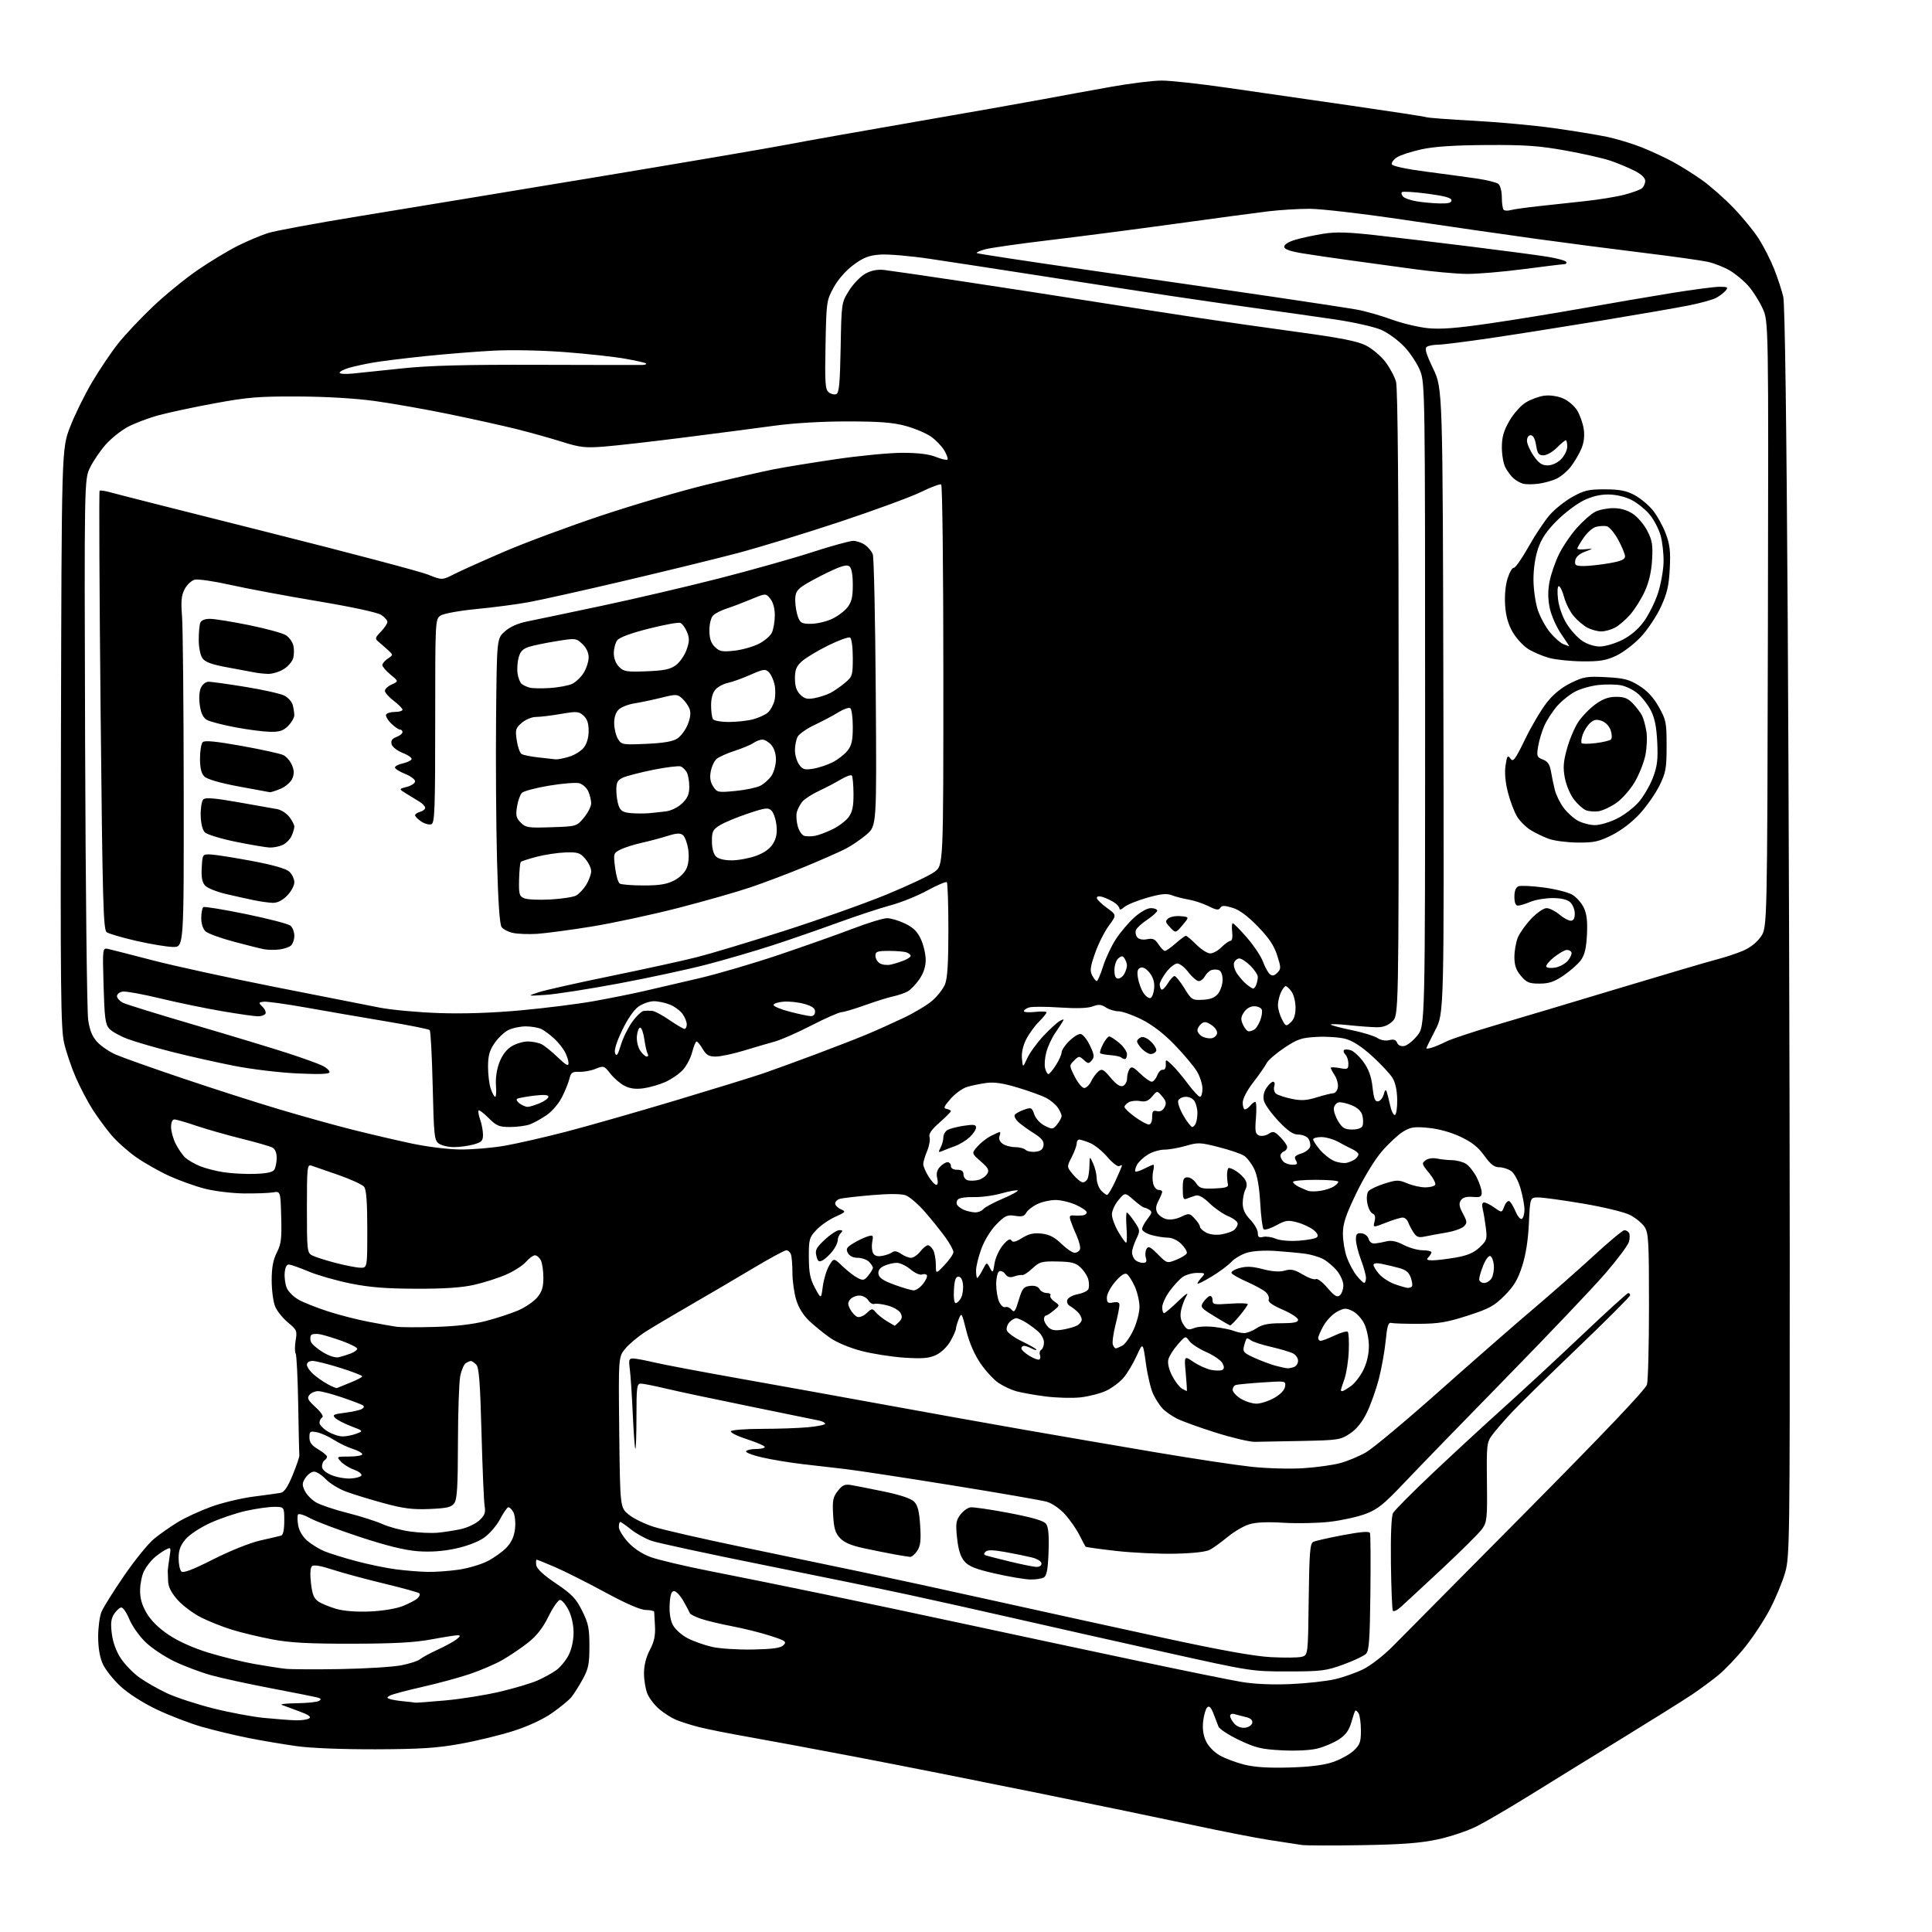 <?xml version="1.0" encoding="UTF-8" standalone="no"?>
<svg 
  version="1.1" 
  xmlns="http://www.w3.org/2000/svg" 
  xmlns:xlink="http://www.w3.org/1999/xlink" 
  xmlns:svg="http://www.w3.org/2000/svg"
  xmlns:rdf="http://www.w3.org/1999/02/22-rdf-syntax-ns#"
  xmlns:cc="http://creativecommons.org/ns#"
  xmlns:dc="http://purl.org/dc/elements/1.1/"
  viewBox="0 0 768 768"
  width="768"
  height="768"
>
<style>svg {background-color: white; }</style>"
<path stroke="none" fill="black" fill-rule="evenodd" d="M541.50,733.48C529.95,733.68 519.15,733.64 517.50,733.41C515.85,733.17 510.00,732.27 504.50,731.42C499.00,730.56 485.27,727.87 474.00,725.45C462.73,723.03 434.60,717.21 411.50,712.52C388.40,707.83 356.68,701.54 341.00,698.55C325.32,695.55 305.91,691.94 297.86,690.52C289.80,689.11 280.69,687.29 277.60,686.48C274.52,685.68 270.53,684.41 268.75,683.66C266.96,682.92 263.98,681.02 262.11,679.45C260.25,677.88 258.11,675.12 257.36,673.33C256.61,671.53 256.00,667.87 256.00,665.18C256.00,662.01 256.81,658.76 258.32,655.90C260.02,652.67 260.56,650.18 260.37,646.50C260.22,643.75 260.08,641.16 260.05,640.75C260.02,640.34 258.54,640.00 256.75,639.99C254.63,639.98 248.96,637.52 240.50,632.94C233.35,629.07 224.42,624.57 220.65,622.95C216.88,621.33 213.58,620.00 213.33,620.00C213.07,620.00 213.00,620.99 213.18,622.19C213.39,623.64 216.08,626.13 221.00,629.44C227.32,633.70 228.96,635.42 231.40,640.30C233.90,645.30 234.30,647.25 234.30,654.39C234.30,661.52 233.92,663.37 231.60,667.59C230.11,670.29 228.09,673.48 227.10,674.68C226.11,675.87 222.67,678.69 219.47,680.94C215.85,683.47 210.05,686.17 204.18,688.05C198.98,689.72 189.50,692.03 183.11,693.18C173.74,694.88 167.25,695.30 149.50,695.37C136.31,695.41 123.70,694.92 118.00,694.13C112.78,693.40 104.14,691.95 98.82,690.89C93.49,689.84 85.17,687.84 80.32,686.46C75.47,685.07 67.34,681.95 62.26,679.52C56.69,676.85 50.96,673.18 47.86,670.30C45.03,667.66 41.88,663.70 40.88,661.50C39.68,658.90 39.04,655.13 39.02,650.72C39.01,646.99 39.61,642.49 40.35,640.72C41.08,638.95 45.16,632.45 49.40,626.27C53.65,620.09 59.00,613.51 61.31,611.64C63.61,609.77 67.83,606.81 70.69,605.07C73.54,603.33 79.46,600.60 83.85,598.99C88.24,597.39 95.81,595.57 100.67,594.94C105.53,594.32 110.42,593.64 111.55,593.43C113.00,593.17 114.39,591.11 116.37,586.28C117.89,582.55 119.08,579.05 119.00,578.50C118.92,577.95 118.71,568.87 118.54,558.33C118.36,547.79 117.91,538.66 117.53,538.04C117.15,537.43 117.15,535.10 117.52,532.86C118.17,529.04 117.99,528.61 114.48,525.72C112.43,524.03 110.13,521.17 109.38,519.36C108.62,517.55 108.00,512.88 108.00,508.99C108.00,503.85 108.56,500.83 110.03,497.93C111.76,494.55 112.03,492.39 111.78,483.72C111.50,473.50 111.50,473.50 108.50,474.00C106.85,474.27 101.67,474.46 97.00,474.41C92.33,474.36 85.35,473.52 81.50,472.54C77.65,471.56 71.24,469.27 67.26,467.45C63.27,465.63 57.35,462.27 54.09,459.98C50.83,457.70 46.39,453.72 44.22,451.15C42.05,448.57 38.70,444.00 36.77,440.98C34.85,437.97 31.87,432.28 30.15,428.36C28.43,424.43 26.33,418.24 25.49,414.61C24.15,408.85 23.99,393.39 24.23,293.26C24.50,178.50 24.50,178.50 27.81,169.85C29.63,165.09 33.57,157.06 36.56,151.99C39.55,146.93 44.24,139.97 46.98,136.52C49.72,133.08 55.93,126.49 60.77,121.88C65.62,117.27 73.66,110.71 78.64,107.30C83.62,103.89 90.81,99.56 94.60,97.67C98.40,95.79 103.75,93.53 106.50,92.65C109.25,91.77 125.45,88.77 142.50,85.99C159.55,83.21 202.07,76.19 237.00,70.41C271.93,64.62 306.12,58.79 313.00,57.46C319.88,56.13 342.60,52.09 363.50,48.48C384.40,44.87 407.57,40.77 415.00,39.38C422.43,37.98 434.57,35.77 442.00,34.45C449.43,33.13 458.31,32.04 461.75,32.03C465.18,32.01 477.11,33.32 488.25,34.94C499.39,36.56 521.33,39.73 537.00,41.98C552.67,44.24 566.15,46.31 566.94,46.58C567.73,46.86 576.28,47.50 585.94,48.01C595.60,48.53 609.83,49.84 617.56,50.92C625.30,52.01 634.81,53.56 638.70,54.37C642.59,55.18 648.85,57.08 652.62,58.58C656.39,60.09 661.95,62.67 664.98,64.31C668.02,65.95 673.20,69.20 676.50,71.53C679.80,73.87 685.47,78.86 689.10,82.64C692.73,86.41 697.28,91.97 699.20,95.00C701.12,98.03 703.86,103.42 705.28,107.00C706.69,110.58 708.31,115.53 708.88,118.00C709.52,120.83 710.18,168.73 710.65,247.00C711.06,315.48 711.42,427.07 711.45,495.00C711.50,611.89 711.40,618.85 709.66,625.00C708.65,628.58 705.96,635.09 703.69,639.47C701.41,643.86 696.94,650.69 693.75,654.65C690.57,658.61 685.83,663.61 683.23,665.76C680.63,667.91 675.80,671.48 672.50,673.69C669.20,675.90 656.60,683.78 644.50,691.21C632.40,698.64 615.98,708.76 608.00,713.72C600.02,718.67 590.59,724.19 587.04,725.98C583.48,727.78 576.51,730.12 571.54,731.18C564.67,732.66 557.45,733.21 541.50,733.48zM512.50,702.61C520.67,702.37 526.20,701.69 529.84,700.45C532.77,699.46 536.48,697.42 538.09,695.92C540.61,693.56 541.00,692.48 540.98,687.85C540.98,684.91 540.55,681.84 540.04,681.03C539.53,680.22 538.94,679.77 538.73,680.03C538.53,680.29 537.81,682.42 537.14,684.77C536.24,687.88 534.91,689.69 532.21,691.46C530.17,692.79 526.34,694.42 523.69,695.07C520.81,695.79 515.13,696.07 509.51,695.78C501.39,695.35 499.12,694.80 492.55,691.68C488.38,689.70 484.68,687.28 484.34,686.29C483.99,685.31 483.09,682.96 482.33,681.07C481.34,678.60 480.65,677.95 479.86,678.74C479.26,679.34 478.55,681.83 478.27,684.27C477.94,687.24 478.32,689.87 479.42,692.19C480.37,694.20 482.70,696.59 484.91,697.83C487.03,699.02 491.40,700.66 494.63,701.47C498.69,702.49 504.20,702.84 512.50,702.61zM494.94,686.80C496.34,686.63 497.62,685.77 497.79,684.87C498.00,683.79 497.16,683.02 495.30,682.57C493.76,682.21 491.71,681.67 490.75,681.39C489.75,681.09 489.00,681.39 489.00,682.10C489.00,682.79 489.76,684.19 490.70,685.22C491.71,686.34 493.42,686.98 494.94,686.80zM117.50,683.85C119.70,683.92 122.12,683.58 122.87,683.10C123.85,682.48 122.71,681.67 118.87,680.25C115.92,679.17 112.83,678.02 112.00,677.72C111.17,677.41 113.88,677.12 118.00,677.06C122.12,677.01 126.11,676.59 126.85,676.12C127.85,675.48 127.60,675.12 125.85,674.70C124.56,674.38 116.30,672.75 107.50,671.07C98.70,669.39 88.12,667.09 84.00,665.95C79.88,664.81 73.28,662.33 69.36,660.45C65.43,658.57 60.22,655.10 57.80,652.74C55.37,650.38 52.51,646.32 51.44,643.73C50.37,641.13 48.95,639.01 48.27,639.00C47.60,639.00 46.31,640.13 45.41,641.50C44.14,643.43 43.92,645.23 44.45,649.42C44.88,652.86 46.19,656.45 48.03,659.23C49.62,661.64 52.95,665.06 55.43,666.84C57.90,668.62 62.81,671.42 66.34,673.07C69.87,674.73 78.10,677.43 84.63,679.08C91.16,680.73 100.33,682.45 105.00,682.90C109.67,683.36 115.30,683.78 117.50,683.85zM165.00,676.83C165.28,676.92 170.68,676.52 177.00,675.95C183.32,675.38 193.17,673.80 198.89,672.44C204.60,671.08 211.26,669.10 213.68,668.02C216.10,666.95 219.43,665.12 221.07,663.95C222.70,662.79 224.94,660.09 226.02,657.96C227.22,655.60 228.00,652.09 228.00,649.00C228.00,645.88 227.22,642.40 225.98,639.96C224.87,637.78 223.36,636.00 222.62,636.00C221.88,636.00 219.83,638.94 218.05,642.54C215.79,647.14 213.37,650.24 209.93,652.96C207.23,655.10 202.65,658.19 199.76,659.85C196.87,661.50 190.99,664.03 186.70,665.47C182.41,666.91 173.89,669.22 167.76,670.60C161.63,671.98 155.92,673.51 155.06,673.99C153.69,674.76 153.68,674.93 155.00,675.40C155.82,675.69 158.30,676.10 160.50,676.30C162.70,676.50 164.72,676.74 165.00,676.83zM513.00,669.45C519.33,669.18 527.32,668.29 530.77,667.49C534.22,666.68 539.34,664.85 542.16,663.42C544.98,661.99 550.04,658.05 553.41,654.66C556.78,651.27 580.76,627.07 606.72,600.88C637.88,569.42 654.17,552.28 654.70,550.38C655.14,548.79 655.50,534.65 655.50,518.95C655.50,493.36 655.32,490.13 653.74,487.72C652.76,486.24 650.16,484.10 647.96,482.98C645.71,481.83 637.55,479.85 629.39,478.46C621.39,477.11 613.35,476.00 611.53,476.00C608.23,476.00 608.23,476.00 607.76,486.25C607.45,492.99 606.53,498.85 605.06,503.38C603.34,508.70 601.76,511.33 598.06,515.04C593.94,519.16 591.92,520.26 583.39,523.00C575.20,525.64 571.87,526.20 564.00,526.24C558.77,526.26 553.84,526.10 553.03,525.89C551.88,525.58 551.40,527.12 550.83,533.00C550.42,537.12 549.20,543.97 548.10,548.21C547.00,552.45 544.85,558.47 543.32,561.59C541.45,565.42 539.25,568.13 536.59,569.89C532.84,572.37 531.90,572.51 517.57,572.80C509.28,572.96 500.83,573.12 498.78,573.15C496.73,573.18 489.76,571.53 483.28,569.49C476.80,567.45 469.83,564.93 467.79,563.89C465.75,562.85 463.18,561.04 462.09,559.86C460.99,558.69 459.34,556.12 458.40,554.15C457.47,552.19 456.17,546.73 455.52,542.04C454.33,533.50 454.33,533.50 451.82,539.00C450.44,542.02 448.11,545.93 446.63,547.67C445.16,549.42 442.05,551.74 439.73,552.84C437.40,553.93 432.80,555.12 429.50,555.48C426.20,555.84 419.90,555.66 415.50,555.09C411.10,554.52 405.87,553.58 403.88,553.01C401.89,552.45 398.74,550.96 396.88,549.70C395.02,548.45 391.82,544.97 389.76,541.97C387.37,538.48 385.33,533.78 384.13,529.00C382.33,521.80 382.21,521.61 381.13,524.32C380.51,525.86 380.00,527.60 380.00,528.18C380.00,528.76 379.03,530.96 377.84,533.08C376.58,535.32 374.20,537.63 372.15,538.60C369.32,539.94 366.83,540.16 359.56,539.70C354.58,539.38 346.90,538.19 342.50,537.04C337.84,535.83 332.62,533.66 330.00,531.83C327.52,530.10 323.80,527.08 321.72,525.11C319.26,522.79 317.43,519.80 316.47,516.59C315.66,513.86 315.00,509.06 315.00,505.90C315.00,502.75 314.73,499.45 314.39,498.58C314.06,497.71 313.24,497.00 312.57,497.00C311.90,497.00 306.03,500.18 299.53,504.06C293.03,507.95 281.85,514.51 274.68,518.65C267.51,522.78 259.34,527.64 256.53,529.43C253.73,531.23 250.17,534.20 248.63,536.03C245.83,539.36 245.83,539.36 246.16,569.29C246.50,599.22 246.50,599.22 249.85,602.02C251.69,603.56 256.19,605.77 259.85,606.93C263.51,608.10 279.32,611.72 295.00,614.97C310.68,618.23 332.27,622.73 343.00,624.98C353.73,627.23 377.57,632.41 396.00,636.50C414.43,640.59 444.35,647.14 462.50,651.07C485.12,655.97 498.54,658.38 505.17,658.74C510.48,659.02 515.99,658.97 517.40,658.62C519.96,657.97 519.96,657.97 520.23,635.84C520.46,617.37 520.75,613.59 522.00,612.95C522.83,612.52 528.15,611.30 533.84,610.24C541.07,608.88 544.30,608.63 544.59,609.40C544.82,610.00 544.90,620.72 544.75,633.22C544.54,651.93 544.23,656.20 542.99,657.44C542.15,658.28 538.10,660.18 533.99,661.68C527.13,664.18 525.28,664.41 512.00,664.42C497.58,664.43 497.31,664.39 463.00,656.76C444.02,652.54 417.48,646.57 404.00,643.49C390.52,640.41 371.40,636.15 361.50,634.01C351.60,631.87 325.47,626.50 303.43,622.08C281.40,617.66 261.37,613.34 258.93,612.48C256.49,611.62 252.84,609.59 250.81,607.96C248.78,606.33 246.87,605.00 246.56,605.00C246.25,605.00 246.00,605.90 246.00,607.00C246.00,608.10 247.61,610.78 249.58,612.95C251.82,615.44 255.16,617.66 258.54,618.93C261.50,620.04 272.15,622.55 282.21,624.53C292.27,626.50 312.43,630.58 327.00,633.60C341.57,636.62 368.12,642.24 386.00,646.09C403.88,649.94 433.57,656.27 452.00,660.16C470.43,664.06 489.10,667.85 493.50,668.59C498.58,669.45 505.69,669.76 513.00,669.45zM135.50,663.48C145.40,663.30 156.20,662.63 159.50,661.99C162.80,661.35 166.18,660.25 167.00,659.55C167.82,658.85 170.97,657.15 174.00,655.76C177.03,654.37 180.40,652.52 181.50,651.65C183.01,650.45 183.13,650.06 182.00,650.03C181.18,650.02 176.45,650.76 171.50,651.68C164.83,652.93 156.68,653.37 140.00,653.40C122.68,653.42 115.37,653.03 108.26,651.69C103.18,650.73 95.98,649.00 92.26,647.86C88.54,646.71 83.00,644.51 79.94,642.97C76.88,641.42 72.72,638.33 70.69,636.08C68.20,633.32 66.95,630.94 66.84,628.75C66.76,626.96 66.68,625.05 66.68,624.50C66.68,623.95 66.99,621.57 67.36,619.20C68.03,614.99 68.00,614.93 65.77,616.08C64.52,616.72 62.44,618.21 61.15,619.37C59.87,620.54 58.12,622.82 57.29,624.43C56.45,626.04 55.73,629.46 55.69,632.02C55.64,635.36 56.38,637.97 58.30,641.25C60.04,644.22 63.12,647.25 67.12,649.92C70.94,652.47 76.91,655.14 82.88,656.97C88.17,658.59 96.33,660.60 101.00,661.43C105.67,662.26 111.30,663.13 113.50,663.37C115.70,663.60 125.60,663.65 135.50,663.48zM299.22,655.71C307.28,655.55 310.31,655.12 311.46,653.97C312.82,652.61 312.28,652.22 306.24,650.26C302.53,649.06 295.71,647.35 291.07,646.47C286.43,645.59 280.81,644.24 278.58,643.47C276.35,642.70 274.40,641.72 274.24,641.28C274.09,640.85 272.95,638.70 271.70,636.50C270.46,634.30 268.78,632.50 267.97,632.50C266.90,632.50 266.42,633.93 266.20,637.70C266.01,641.01 266.47,644.01 267.47,645.94C268.33,647.61 270.94,649.97 273.27,651.18C275.60,652.40 279.98,653.96 283.00,654.65C286.02,655.35 293.32,655.82 299.22,655.71zM147.00,640.59C151.93,640.39 157.39,639.49 160.00,638.47C162.47,637.50 165.15,636.11 165.94,635.38C166.73,634.65 167.08,633.75 166.72,633.38C166.35,633.02 160.08,631.28 152.78,629.52C145.47,627.77 136.24,625.27 132.25,623.97C127.29,622.35 124.67,621.93 123.97,622.63C123.34,623.26 123.20,625.88 123.62,629.40C124.14,633.87 124.81,635.48 126.62,636.67C127.90,637.51 131.09,638.81 133.72,639.57C136.70,640.43 141.70,640.81 147.00,640.59zM556.86,638.79C555.41,640.10 553.98,640.77 553.68,640.29C553.38,639.81 553.04,631.32 552.91,621.44C552.77,610.24 553.09,602.71 553.75,601.47C554.33,600.39 561.49,593.18 569.65,585.47C577.82,577.76 590.58,565.99 598.00,559.32C605.42,552.65 619.38,539.73 629.00,530.60C638.62,521.48 646.84,514.01 647.25,514.01C647.66,514.00 648.00,514.40 648.00,514.90C648.00,515.39 638.67,524.73 627.27,535.65C615.87,546.57 604.07,558.12 601.06,561.33C598.06,564.54 594.54,568.59 593.25,570.33C591.00,573.37 590.91,574.16 591.08,589.16C591.25,603.65 591.10,605.04 589.15,607.79C587.99,609.42 580.85,616.52 573.27,623.58C565.70,630.64 558.31,637.48 556.86,638.79zM409.50,627.87C407.30,627.82 401.02,626.75 395.55,625.51C387.76,623.73 385.12,622.68 383.39,620.66C381.82,618.84 380.96,616.13 380.46,611.45C379.84,605.72 380.02,604.45 381.72,602.16C382.81,600.70 384.62,599.36 385.74,599.20C386.85,599.03 393.78,600.04 401.14,601.44C410.51,603.24 414.89,604.52 415.82,605.75C416.75,606.99 417.05,610.22 416.82,616.79C416.58,623.69 416.12,626.32 415.00,627.02C414.18,627.54 411.70,627.93 409.50,627.87zM84.82,619.83C91.57,616.42 99.45,613.27 103.50,612.36C107.35,611.50 111.06,610.63 111.75,610.43C112.56,610.19 113.00,608.09 113.00,604.53C113.00,599.00 113.00,599.00 108.95,599.00C106.72,599.00 101.66,599.73 97.70,600.61C93.74,601.50 87.34,603.67 83.49,605.44C79.54,607.25 75.27,610.08 73.74,611.90C71.70,614.32 71.00,616.23 71.00,619.38C71.00,621.70 71.48,624.08 72.07,624.67C72.83,625.43 76.52,624.03 84.82,619.83zM170.00,624.85C173.03,624.91 178.55,624.52 182.28,623.98C186.02,623.44 191.19,621.92 193.78,620.59C196.38,619.27 199.79,616.83 201.36,615.17C203.34,613.09 204.38,610.77 204.73,607.72C205.01,605.23 204.71,602.33 204.05,601.09C203.40,599.87 202.46,599.02 201.98,599.19C201.49,599.36 200.02,601.52 198.72,604.00C197.41,606.48 194.58,609.74 192.42,611.26C190.05,612.92 185.54,614.64 181.00,615.60C175.94,616.68 171.06,617.01 166.00,616.63C160.87,616.23 153.60,614.44 143.00,610.95C134.47,608.14 125.59,604.79 123.26,603.50C120.93,602.21 118.77,601.56 118.46,602.06C118.16,602.56 118.20,604.55 118.56,606.49C118.96,608.63 120.41,611.01 122.23,612.54C123.89,613.93 126.87,615.77 128.87,616.61C130.87,617.45 136.55,619.23 141.50,620.55C146.45,621.88 153.65,623.36 157.50,623.85C161.35,624.35 166.97,624.80 170.00,624.85zM411.75,622.85C413.12,622.94 414.00,622.43 414.00,621.54C414.00,620.68 412.44,619.69 410.25,619.13C408.19,618.62 403.43,617.64 399.68,616.97C394.74,616.08 392.55,616.05 391.76,616.84C390.97,617.63 391.06,618.05 392.08,618.37C392.86,618.61 397.10,619.68 401.50,620.76C405.90,621.83 410.51,622.77 411.75,622.85zM361.73,618.89C361.05,618.83 358.25,618.37 355.50,617.88C352.75,617.38 347.30,616.29 343.39,615.45C338.40,614.38 335.57,613.18 333.92,611.41C332.04,609.41 331.48,607.55 331.18,602.20C330.86,596.44 331.12,595.10 333.05,592.66C334.89,590.32 335.84,589.91 338.40,590.34C340.10,590.63 345.98,591.79 351.46,592.92C357.85,594.24 362.12,595.67 363.36,596.91C364.81,598.37 365.41,600.71 365.78,606.40C366.16,612.34 365.91,614.49 364.61,616.48C363.70,617.86 362.40,618.95 361.73,618.89zM467.00,617.62C460.68,617.75 450.18,617.26 443.67,616.52C437.16,615.78 431.70,615.02 431.54,614.84C431.38,614.65 430.27,612.57 429.08,610.20C427.89,607.84 425.31,604.14 423.36,601.97C421.34,599.74 418.22,597.58 416.15,596.98C414.14,596.40 397.20,593.46 378.50,590.45C359.80,587.43 340.68,584.52 336.00,583.97C331.32,583.43 323.61,582.53 318.85,581.99C314.10,581.44 307.01,580.27 303.11,579.39C299.21,578.51 296.26,577.38 296.57,576.89C296.87,576.40 298.67,576.00 300.56,576.00C302.45,576.00 304.00,575.64 304.00,575.20C304.00,574.76 300.84,573.38 296.98,572.13C293.12,570.89 290.22,569.45 290.54,568.94C290.86,568.42 296.38,568.00 302.81,567.99C309.24,567.99 317.54,567.70 321.25,567.35C324.96,567.00 328.00,566.38 328.00,565.97C328.00,565.57 326.99,565.01 325.75,564.73C324.51,564.46 312.10,561.92 298.18,559.08C284.25,556.25 269.17,553.05 264.68,551.97C260.18,550.90 255.71,550.01 254.75,550.01C253.17,550.00 253.00,551.29 253.00,563.17C253.00,570.41 252.80,576.14 252.56,575.90C252.32,575.66 251.86,569.39 251.53,561.98C251.19,554.57 250.67,546.59 250.36,544.25C249.87,540.57 250.04,540.00 251.64,540.01C252.67,540.02 256.43,540.72 260.00,541.57C263.57,542.42 278.88,545.31 294.00,548.00C309.12,550.68 335.00,555.35 351.50,558.37C368.00,561.39 393.20,565.91 407.50,568.41C421.80,570.91 445.43,574.96 460.00,577.42C474.57,579.88 491.45,582.42 497.50,583.07C503.55,583.72 512.77,583.98 518.00,583.64C523.23,583.31 529.87,582.39 532.77,581.60C535.67,580.82 540.27,578.89 542.99,577.34C545.72,575.78 558.87,564.79 572.22,552.92C585.58,541.05 602.35,526.38 609.50,520.33C616.65,514.27 627.45,504.76 633.50,499.19C639.55,493.62 645.04,489.04 645.69,489.03C646.35,489.01 647.18,489.48 647.54,490.06C647.89,490.64 647.91,492.22 647.57,493.56C647.23,494.91 642.97,500.62 638.10,506.26C633.23,511.89 615.58,530.47 598.87,547.54C582.17,564.61 564.00,583.33 558.50,589.13C549.99,598.12 547.64,600.01 542.74,601.83C539.57,603.02 533.15,604.42 528.47,604.95C523.79,605.48 515.56,605.65 510.17,605.32C503.52,604.91 499.11,605.12 496.44,605.98C494.27,606.67 490.48,608.91 488.00,610.96C485.52,613.00 482.38,615.28 481.00,616.03C479.41,616.89 474.32,617.47 467.00,617.62zM174.00,609.28C176.47,609.05 180.61,608.41 183.20,607.85C185.78,607.28 189.09,605.72 190.55,604.37C192.70,602.38 193.10,601.29 192.65,598.70C192.35,596.94 191.79,583.88 191.41,569.68C190.86,549.32 190.42,543.56 189.29,542.43C188.50,541.64 187.55,541.01 187.18,541.02C186.81,541.02 185.89,541.42 185.14,541.89C184.39,542.37 183.40,544.72 182.93,547.13C182.47,549.53 182.07,561.43 182.04,573.56C182.01,590.98 181.70,596.03 180.58,597.56C179.41,599.16 177.67,599.56 170.73,599.85C163.94,600.13 160.38,599.67 152.48,597.52C147.08,596.05 140.34,593.98 137.51,592.92C134.68,591.86 131.08,589.65 129.50,588.00C127.92,586.35 125.82,585.00 124.84,585.00C123.85,585.00 122.32,586.10 121.44,587.45C120.07,589.54 120.03,590.29 121.17,592.65C121.90,594.16 123.92,596.23 125.66,597.24C127.40,598.25 133.02,600.14 138.16,601.43C143.30,602.73 149.54,604.72 152.04,605.85C154.54,606.98 159.49,608.31 163.04,608.80C166.59,609.29 171.53,609.51 174.00,609.28zM139.42,587.72C141.58,587.60 143.50,587.03 143.69,586.46C143.88,585.88 142.51,584.86 140.66,584.19C138.80,583.52 136.48,582.08 135.49,580.99C133.72,579.03 133.76,579.00 138.85,579.00C141.68,579.00 144.00,578.58 144.00,578.08C144.00,577.57 142.31,576.62 140.25,575.97C138.19,575.32 134.80,573.70 132.73,572.37C130.65,571.03 127.61,569.67 125.98,569.35C123.27,568.80 123.00,568.99 123.00,571.41C123.00,573.39 123.90,574.60 126.50,576.13C128.43,577.27 130.00,578.58 130.00,579.04C130.00,579.50 129.55,580.16 129.00,580.50C128.45,580.84 128.00,581.94 128.00,582.95C128.00,584.12 129.35,585.36 131.75,586.37C133.81,587.23 137.27,587.85 139.42,587.72zM136.18,571.00C137.66,571.00 140.14,570.51 141.68,569.91C144.50,568.83 144.50,568.83 139.56,566.94C136.84,565.90 133.99,564.42 133.22,563.65C132.02,562.45 132.59,562.16 137.17,561.58C140.11,561.22 143.12,560.54 143.87,560.08C144.81,559.50 144.88,559.04 144.10,558.56C143.49,558.19 139.77,556.78 135.82,555.44C131.88,554.10 127.66,553.00 126.45,553.00C125.24,553.00 123.68,553.68 123.00,554.50C121.96,555.75 122.37,556.57 125.45,559.39C127.70,561.45 128.73,563.05 128.08,563.45C127.49,563.82 127.00,564.77 127.00,565.57C127.00,566.37 128.46,567.92 130.25,569.01C132.04,570.10 134.71,570.99 136.18,571.00zM499.50,557.98C501.15,557.97 504.30,556.95 506.50,555.71C509.00,554.29 510.62,552.60 510.83,551.18C511.15,548.93 511.10,548.92 501.83,549.54C496.70,549.88 491.94,550.34 491.25,550.55C490.56,550.76 490.00,551.63 490.00,552.48C490.00,553.33 491.46,554.92 493.25,556.01C495.04,557.10 497.85,557.99 499.50,557.98zM471.76,552.97C471.90,552.99 471.72,549.82 471.36,545.93C470.70,538.86 470.70,538.86 474.45,541.40C476.51,542.80 479.70,544.23 481.54,544.57C483.37,544.92 485.35,544.90 485.94,544.54C486.69,544.07 486.69,543.28 485.92,541.85C485.32,540.73 482.44,538.76 479.51,537.46C476.58,536.17 473.53,534.17 472.73,533.02C471.28,530.96 471.23,530.97 468.15,534.49C466.43,536.44 464.76,539.10 464.44,540.40C464.07,541.85 464.64,544.34 465.91,546.83C467.05,549.06 468.78,551.35 469.74,551.92C470.71,552.48 471.62,552.95 471.76,552.97zM533.60,553.00C533.92,553.00 535.46,552.10 537.01,550.99C538.56,549.89 540.81,546.96 542.01,544.48C543.40,541.61 544.18,538.14 544.15,534.93C544.13,532.16 543.30,528.23 542.31,526.20C541.31,524.16 539.19,521.88 537.58,521.11C535.02,519.90 534.27,519.94 531.47,521.45C529.71,522.39 527.31,524.88 526.14,526.97C524.96,529.06 524.00,531.27 524.00,531.89C524.00,532.50 524.45,533.00 525.01,533.00C525.57,533.00 528.06,532.04 530.55,530.87C533.04,529.70 535.38,529.05 535.76,529.42C536.13,529.80 536.31,533.26 536.15,537.12C535.99,540.98 535.22,545.97 534.43,548.20C533.64,550.43 533.00,552.42 533.00,552.63C533.00,552.83 533.27,553.00 533.60,553.00zM134.00,551.75C134.28,551.61 136.64,550.65 139.25,549.61C141.86,548.58 144.00,547.45 144.00,547.11C144.00,546.78 140.06,545.26 135.25,543.74C130.44,542.23 125.49,540.99 124.25,540.99C122.92,541.00 122.00,541.61 122.00,542.51C122.00,543.34 123.14,545.02 124.54,546.26C125.94,547.49 128.52,549.29 130.28,550.25C132.04,551.22 133.71,551.89 134.00,551.75zM511.67,543.91C512.31,543.96 513.55,543.73 514.42,543.39C515.29,543.06 516.00,541.95 516.00,540.93C516.00,539.91 515.13,538.61 514.07,538.04C513.01,537.47 509.07,536.29 505.33,535.42C501.58,534.56 497.94,533.37 497.23,532.78C496.53,532.19 495.77,531.89 495.56,532.11C495.34,532.33 494.87,533.65 494.52,535.05C493.95,537.35 494.37,537.82 498.69,539.78C501.34,540.97 505.07,542.37 507.00,542.89C508.93,543.40 511.03,543.86 511.67,543.91zM413.14,540.42C413.56,540.15 413.68,539.32 413.39,538.57C413.10,537.82 413.34,536.91 413.93,536.54C414.52,536.18 415.00,534.86 415.00,533.62C415.00,532.37 413.99,530.45 412.75,529.36C411.51,528.26 409.28,526.61 407.79,525.68C406.29,524.76 404.57,524.00 403.96,524.00C403.36,524.00 402.18,524.68 401.36,525.50C400.53,526.33 400.00,527.78 400.19,528.73C400.37,529.69 403.09,531.69 406.26,533.21C409.42,534.73 412.00,536.21 412.00,536.52C412.00,536.82 411.13,536.60 410.07,536.04C409.00,535.47 407.65,535.00 407.07,535.00C406.48,535.00 406.00,535.46 406.00,536.01C406.00,536.57 407.43,537.90 409.18,538.96C410.93,540.03 412.71,540.68 413.14,540.42zM134.71,539.51C135.92,539.22 138.06,538.55 139.46,538.02C140.86,537.48 142.00,536.65 142.00,536.16C142.00,535.67 139.38,534.31 136.17,533.14C132.97,531.98 128.97,530.74 127.30,530.41C125.62,530.07 123.96,530.25 123.62,530.81C123.27,531.36 123.27,532.54 123.61,533.42C123.94,534.30 126.08,536.15 128.36,537.53C130.89,539.06 133.36,539.83 134.71,539.51zM443.53,536.00C443.86,536.00 445.04,535.51 446.15,534.92C447.26,534.33 449.25,531.51 450.57,528.67C451.90,525.83 452.97,521.70 452.97,519.50C452.96,517.30 452.11,513.64 451.08,511.37C450.05,509.10 448.63,506.89 447.92,506.45C447.07,505.93 445.51,506.96 443.32,509.50C441.49,511.61 440.00,514.44 440.00,515.78C440.00,517.86 440.38,518.16 442.50,517.76C444.30,517.41 445.00,517.71 445.00,518.82C445.00,519.68 444.28,523.23 443.41,526.72C442.53,530.22 442.07,533.73 442.38,534.54C442.68,535.34 443.21,536.00 443.53,536.00zM494.50,529.93C495.60,529.96 497.85,529.09 499.50,528.00C501.75,526.51 504.20,526.01 509.25,526.01C514.29,526.00 516.00,525.65 516.00,524.63C516.00,523.88 513.25,522.07 509.90,520.62C505.71,518.80 503.97,517.53 504.33,516.58C504.62,515.81 504.09,514.49 503.15,513.63C502.20,512.78 498.90,510.96 495.81,509.59C492.71,508.23 489.91,506.66 489.57,506.11C489.23,505.56 490.63,504.65 492.68,504.08C495.48,503.30 497.80,503.41 502.02,504.51C505.83,505.49 508.64,505.68 510.71,505.08C513.19,504.37 514.56,504.67 517.89,506.66C520.15,508.01 522.48,508.82 523.07,508.46C523.66,508.09 525.73,509.66 527.67,511.93C530.50,515.23 531.50,515.83 532.61,514.91C533.37,514.28 534.00,512.49 534.00,510.95C534.00,509.39 532.84,506.78 531.38,505.04C529.94,503.33 527.46,501.25 525.86,500.43C524.26,499.60 521.05,498.67 518.73,498.36C516.40,498.05 511.17,497.57 507.11,497.28C502.72,496.98 498.10,497.25 495.74,497.96C493.55,498.61 490.72,500.28 489.45,501.65C488.17,503.03 484.63,505.66 481.56,507.50C478.50,509.35 476.00,510.58 476.00,510.26C476.00,509.93 476.74,508.83 477.65,507.83C479.23,506.09 479.14,506.00 475.88,506.00C473.99,506.00 471.41,506.72 470.15,507.61C468.89,508.49 466.54,511.03 464.93,513.26C463.32,515.48 462.00,518.36 462.00,519.65C462.00,520.94 462.32,522.00 462.72,522.00C463.11,522.00 465.64,519.86 468.34,517.25C471.21,514.47 472.62,513.54 471.72,515.00C470.88,516.38 469.89,518.98 469.51,520.79C469.03,523.07 469.31,524.83 470.42,526.51C471.81,528.65 472.35,528.82 474.76,527.90C476.34,527.29 479.79,527.13 482.91,527.51C485.89,527.88 489.26,528.56 490.41,529.03C491.56,529.49 493.40,529.90 494.50,529.93zM422.30,528.57C424.47,528.22 427.09,527.48 428.13,526.93C429.16,526.38 430.00,525.30 430.00,524.54C430.00,523.77 429.30,522.45 428.45,521.59C427.60,520.74 426.18,519.64 425.30,519.15C424.37,518.63 423.95,517.58 424.29,516.68C424.62,515.82 426.53,514.80 428.53,514.43C430.53,514.05 432.40,513.13 432.69,512.37C432.98,511.61 432.95,509.92 432.62,508.61C432.29,507.30 430.94,505.19 429.61,503.91C427.61,501.99 426.05,501.57 420.35,501.46C414.09,501.34 413.23,501.58 410.40,504.21C408.70,505.80 406.90,506.99 406.40,506.85C405.91,506.72 404.45,506.96 403.18,507.39C401.47,507.97 400.51,507.72 399.58,506.44C398.88,505.48 397.79,505.01 397.15,505.41C396.52,505.80 396.00,508.10 396.00,510.51C396.00,512.93 396.53,516.07 397.18,517.49C397.83,518.91 398.92,519.86 399.61,519.60C400.29,519.33 401.42,519.80 402.11,520.63C403.17,521.91 403.61,521.32 404.96,516.82C406.36,512.15 406.91,511.46 409.44,511.17C411.30,510.95 412.64,511.40 413.21,512.42C413.70,513.29 415.00,514.00 416.11,514.00C417.21,514.00 417.86,514.42 417.54,514.93C417.23,515.44 417.95,516.55 419.15,517.39C421.33,518.92 421.33,518.92 418.91,520.92C417.59,522.03 416.16,522.95 415.75,522.97C415.34,522.99 415.00,523.64 415.00,524.43C415.00,525.21 415.75,526.61 416.67,527.53C417.93,528.79 419.32,529.05 422.30,528.57zM173.00,527.47C181.18,527.24 188.15,526.42 193.17,525.11C197.40,524.02 203.14,522.13 205.95,520.93C208.75,519.72 212.16,517.41 213.52,515.79C215.43,513.52 216.00,511.71 216.00,507.86C216.00,505.11 215.53,502.00 214.96,500.93C214.40,499.87 213.35,499.00 212.65,499.00C211.94,499.00 210.35,500.16 209.11,501.58C207.88,503.01 204.37,505.27 201.32,506.62C198.27,507.97 192.56,509.81 188.64,510.70C183.59,511.86 176.83,512.32 165.50,512.29C153.44,512.26 147.00,511.75 139.32,510.20C133.72,509.06 126.30,506.95 122.82,505.49C119.34,504.04 115.83,502.77 115.00,502.68C113.98,502.56 113.40,503.58 113.18,505.87C113.00,507.72 113.36,510.47 113.99,511.97C114.61,513.47 116.78,515.61 118.81,516.72C120.84,517.84 126.10,519.91 130.50,521.33C134.90,522.75 142.10,524.60 146.50,525.43C150.90,526.27 155.85,527.15 157.50,527.39C159.15,527.64 166.12,527.68 173.00,527.47zM355.68,527.00C355.78,527.00 356.56,526.29 357.43,525.43C358.60,524.26 358.74,523.38 357.98,521.96C357.42,520.92 355.13,519.57 352.88,518.97C350.63,518.36 348.24,518.08 347.57,518.33C346.90,518.59 345.82,517.95 345.17,516.90C344.52,515.86 342.92,515.00 341.61,515.00C340.31,515.00 338.67,515.69 337.97,516.53C336.94,517.78 336.94,518.53 337.99,520.48C338.70,521.81 339.96,523.16 340.80,523.48C341.63,523.79 343.30,523.13 344.51,521.99C346.55,520.07 346.79,520.05 348.10,521.63C348.87,522.56 350.85,524.15 352.50,525.16C354.15,526.17 355.58,526.99 355.68,527.00zM489.00,526.87C488.73,526.82 485.90,525.19 482.73,523.24C477.35,519.94 477.05,519.56 478.31,517.65C479.06,516.53 480.20,515.43 480.84,515.22C481.48,515.01 482.00,515.71 482.00,516.78C482.00,518.58 482.56,518.69 489.00,518.23C492.85,517.96 496.00,518.05 496.00,518.43C496.00,518.82 494.54,520.90 492.75,523.05C490.96,525.20 489.27,526.92 489.00,526.87zM379.91,518.00C380.47,518.00 381.42,517.08 382.02,515.95C382.63,514.83 382.98,512.47 382.81,510.70C382.61,508.66 381.96,507.50 381.00,507.50C379.90,507.50 379.42,508.88 379.20,512.75C379.02,515.84 379.31,518.00 379.91,518.00zM327.08,511.36C327.45,508.54 328.58,504.83 329.59,503.12C331.43,500.01 331.43,500.01 334.96,503.39C336.91,505.24 339.59,507.33 340.93,508.01C343.08,509.12 343.58,509.00 345.18,507.02C346.18,505.79 347.00,504.41 347.00,503.96C347.00,503.51 346.29,502.44 345.43,501.57C344.56,500.71 342.56,500.00 340.96,500.00C339.13,500.00 337.69,499.29 337.04,498.08C336.18,496.46 336.53,495.84 339.26,494.19C341.04,493.11 343.57,491.90 344.89,491.50C347.09,490.84 347.23,491.00 346.73,493.63C346.43,495.20 346.58,497.21 347.06,498.11C347.66,499.23 348.79,499.58 350.71,499.23C352.25,498.96 354.04,498.30 354.71,497.78C355.51,497.15 356.68,497.36 358.18,498.41C359.43,499.29 361.21,500.00 362.15,500.00C363.09,500.00 364.74,498.88 365.82,497.50C366.90,496.12 368.27,495.00 368.86,495.00C369.45,495.00 370.40,495.87 370.96,496.93C371.53,498.00 372.00,500.59 372.01,502.68C372.02,506.50 372.02,506.50 375.51,502.82C377.43,500.79 379.00,498.50 379.00,497.72C379.00,496.94 377.57,494.32 375.83,491.90C374.09,489.48 370.45,484.94 367.74,481.82C365.03,478.69 361.54,475.69 359.99,475.15C358.17,474.51 353.34,474.50 346.34,475.10C340.38,475.61 334.71,476.28 333.75,476.59C332.79,476.89 332.00,477.71 332.00,478.41C332.00,479.12 333.01,480.14 334.24,480.69C336.35,481.64 336.23,481.81 331.99,483.72C329.52,484.83 326.15,487.18 324.50,488.94C321.70,491.93 321.50,492.64 321.53,499.82C321.56,506.00 322.04,508.38 323.99,512.00C326.41,516.50 326.41,516.50 327.08,511.36zM363.18,512.94C364.10,512.97 365.78,511.82 366.91,510.38C368.05,508.94 368.74,507.39 368.45,506.93C368.17,506.46 367.28,506.34 366.48,506.64C365.68,506.95 363.64,506.03 361.94,504.60C360.24,503.17 357.78,502.00 356.47,502.00C355.16,502.00 352.93,502.53 351.50,503.18C349.72,503.99 349.00,505.01 349.20,506.43C349.42,507.95 351.09,509.08 355.50,510.69C358.80,511.90 362.25,512.91 363.18,512.94zM559.58,511.96C560.18,511.98 560.93,511.74 561.25,511.41C561.57,511.09 561.38,509.52 560.83,507.93C560.07,505.77 558.86,504.77 556.10,504.03C554.06,503.48 550.95,502.74 549.20,502.39C547.20,501.99 546.00,502.15 546.00,502.82C546.00,503.41 547.01,505.06 548.25,506.49C549.49,507.91 552.30,509.72 554.50,510.50C556.70,511.28 558.99,511.93 559.58,511.96zM542.25,509.94C542.66,509.98 543.00,509.10 543.00,508.01C543.00,506.92 542.10,503.65 541.00,500.76C539.90,497.87 539.00,494.27 539.00,492.76C539.00,490.52 539.41,490.07 541.25,490.26C542.51,490.40 543.75,491.38 544.06,492.50C544.41,493.73 545.37,494.42 546.56,494.31C547.63,494.20 549.73,493.81 551.23,493.44C553.10,492.98 555.23,493.44 558.01,494.89C560.24,496.05 563.62,497.00 565.53,497.00C567.44,497.00 569.00,497.36 569.00,497.80C569.00,498.24 568.46,499.14 567.80,499.80C566.87,500.73 567.24,501.00 569.47,501.00C571.05,501.00 575.19,500.50 578.67,499.90C583.33,499.08 585.84,498.02 588.13,495.88C591.00,493.19 591.20,492.59 590.67,488.23C590.35,485.63 589.79,482.26 589.43,480.75C588.98,478.90 589.16,478.00 589.98,478.00C590.65,478.00 592.50,478.93 594.09,480.07C597.00,482.13 597.00,482.13 598.00,479.51C598.55,478.06 599.45,477.16 600.01,477.51C600.57,477.85 601.69,479.71 602.49,481.64C603.30,483.57 604.42,484.86 604.98,484.51C605.54,484.17 606.00,482.52 606.00,480.84C606.00,479.17 605.29,475.38 604.43,472.41C603.54,469.35 601.93,466.37 600.71,465.51C599.52,464.68 597.38,464.00 595.95,464.00C593.99,464.00 592.51,462.84 590.02,459.38C587.58,455.97 585.06,453.99 580.50,451.85C576.65,450.05 571.82,448.72 567.74,448.34C562.09,447.81 560.69,448.03 557.65,449.91C555.71,451.11 551.92,454.66 549.23,457.79C546.42,461.07 542.10,468.16 539.09,474.44C534.89,483.18 533.83,486.39 533.83,490.44C533.82,493.22 534.53,497.44 535.39,499.82C536.25,502.19 537.98,505.43 539.23,507.01C540.48,508.59 541.84,509.91 542.25,509.94zM589.96,510.00C591.05,510.00 592.42,509.08 593.02,507.95C593.63,506.83 593.98,504.50 593.81,502.78C593.64,501.06 592.99,499.49 592.38,499.29C591.76,499.08 590.52,500.74 589.63,502.98C588.73,505.21 588.00,507.71 588.00,508.52C588.00,509.33 588.88,510.00 589.96,510.00zM388.47,508.00C388.74,508.00 389.69,506.57 390.59,504.82C392.24,501.64 392.24,501.64 393.47,503.95C394.66,506.16 394.73,506.09 395.35,502.20C395.71,499.98 397.19,496.74 398.65,495.01C400.49,492.82 401.52,492.23 402.05,493.07C402.60,493.98 403.71,493.72 406.35,492.09C409.03,490.44 410.93,490.02 414.09,490.38C417.15,490.73 419.25,491.82 421.93,494.43C423.94,496.39 426.30,498.00 427.19,498.00C428.07,498.00 429.02,497.39 429.30,496.65C429.59,495.92 429.01,493.50 428.02,491.30C427.03,489.09 425.92,486.32 425.54,485.14C425.01,483.46 425.26,483.03 426.68,483.16C427.68,483.25 429.29,483.25 430.25,483.16C431.21,483.07 432.00,482.53 432.00,481.95C432.00,481.37 430.09,480.03 427.75,478.97C425.41,477.91 421.77,477.03 419.65,477.02C417.53,477.01 414.26,477.73 412.37,478.63C410.48,479.53 408.50,481.07 407.96,482.07C407.21,483.47 406.23,483.75 403.51,483.31C400.44,482.81 399.56,483.20 396.16,486.62C393.91,488.89 391.41,492.90 390.15,496.29C388.97,499.47 388.00,503.41 388.00,505.04C388.00,506.67 388.21,508.00 388.47,508.00zM143.25,503.94C146.00,504.00 146.00,504.00 146.00,488.69C146.00,477.96 145.63,472.91 144.75,471.79C144.06,470.92 139.45,468.78 134.50,467.06C129.55,465.33 124.71,463.66 123.75,463.34C122.13,462.81 122.00,464.05 122.00,480.35C122.00,497.01 122.11,497.99 124.04,499.02C125.16,499.62 129.32,500.96 133.29,502.00C137.25,503.04 141.74,503.91 143.25,503.94zM327.03,500.99C325.52,501.79 325.09,501.49 324.53,499.25C323.95,496.95 324.46,495.96 327.88,492.77C330.11,490.70 332.70,489.00 333.66,489.00C335.01,489.00 335.13,489.27 334.20,490.20C333.54,490.86 333.00,492.15 333.00,493.07C333.00,493.98 332.07,495.92 330.92,497.37C329.78,498.82 328.03,500.45 327.03,500.99zM454.27,502.00C455.67,502.00 455.98,501.51 455.51,500.02C455.16,498.93 455.27,497.34 455.74,496.49C456.47,495.20 457.22,495.56 460.26,498.60C463.91,502.25 463.91,502.25 467.66,500.75C469.73,499.93 471.58,498.76 471.78,498.16C471.98,497.55 471.01,495.92 469.62,494.53C468.13,493.03 465.95,492.00 464.30,491.99C462.76,491.99 459.81,491.52 457.75,490.95C455.69,490.37 454.00,489.31 454.00,488.59C454.00,487.86 454.97,486.04 456.15,484.54C457.92,482.28 458.06,481.65 456.90,480.92C456.13,480.43 455.18,480.02 454.78,480.02C454.39,480.01 452.52,478.64 450.64,476.99C447.20,473.97 447.20,473.97 444.60,477.06C443.17,478.76 442.00,481.32 442.00,482.74C442.00,484.16 443.14,487.28 444.54,489.66C445.94,492.05 447.34,494.00 447.66,494.00C447.98,494.00 448.05,491.30 447.81,488.00C447.57,484.70 447.63,482.00 447.94,482.01C448.25,482.01 449.59,483.61 450.91,485.56C453.25,488.99 453.28,489.20 451.66,492.58C450.75,494.50 450.00,496.86 450.00,497.83C450.00,498.81 450.54,500.14 451.20,500.80C451.86,501.46 453.24,502.00 454.27,502.00zM516.26,493.20C519.69,492.97 522.95,492.35 523.50,491.82C524.16,491.19 523.70,490.20 522.16,488.94C520.87,487.89 517.95,486.52 515.67,485.91C512.00,484.92 511.05,485.06 507.31,487.11C504.98,488.38 502.73,489.06 502.29,488.63C501.86,488.19 501.25,483.49 500.96,478.17C500.59,471.74 499.79,467.22 498.56,464.68C497.54,462.57 495.73,460.21 494.54,459.43C493.35,458.65 488.82,457.10 484.48,456.00C477.15,454.12 476.22,454.08 471.39,455.49C468.53,456.32 464.69,457.00 462.85,457.00C461.01,457.01 458.07,457.88 456.31,458.95C454.56,460.02 452.61,461.86 451.98,463.03C451.35,464.21 451.06,465.39 451.33,465.66C451.59,465.93 453.18,465.44 454.86,464.57C456.53,463.71 458.16,463.00 458.47,463.00C458.78,463.00 458.76,464.12 458.41,465.50C458.07,466.87 458.07,469.12 458.41,470.50C458.76,471.88 459.70,473.00 460.52,473.00C461.33,473.00 462.00,473.34 461.99,473.75C461.99,474.16 461.32,475.78 460.51,477.34C459.43,479.40 459.31,480.70 460.04,482.08C460.60,483.12 462.22,484.27 463.63,484.62C465.18,485.01 467.53,484.64 469.50,483.70C472.63,482.21 472.88,482.24 474.89,484.38C476.05,485.62 477.00,487.09 477.00,487.65C477.00,488.20 478.10,489.25 479.45,489.97C480.92,490.76 483.34,491.04 485.53,490.69C487.54,490.36 489.81,489.57 490.59,488.93C491.37,488.28 492.00,487.14 492.00,486.39C492.00,485.64 490.31,484.32 488.25,483.46C486.19,482.61 482.84,480.29 480.82,478.32C478.40,475.96 476.52,474.91 475.32,475.25C474.32,475.54 472.75,476.08 471.83,476.46C470.42,477.05 470.17,476.45 470.17,472.58C470.17,468.75 470.48,468.00 472.06,468.00C473.10,468.00 474.64,469.04 475.48,470.32C476.81,472.36 477.71,472.62 482.75,472.44C487.04,472.28 488.41,471.88 488.14,470.86C487.95,470.11 487.78,468.47 487.77,467.21C487.76,465.95 487.99,464.67 488.29,464.38C488.58,464.08 490.01,464.61 491.45,465.56C492.90,466.51 494.53,468.12 495.08,469.14C495.74,470.39 495.73,471.64 495.04,472.93C494.47,474.00 494.00,476.41 494.00,478.29C494.00,480.72 494.86,482.61 497.00,484.84C498.65,486.57 500.00,488.94 500.00,490.11C500.00,491.76 500.46,492.11 502.07,491.69C503.20,491.40 505.46,491.71 507.07,492.39C508.81,493.12 512.58,493.45 516.26,493.20zM566.42,491.53C563.90,492.06 563.08,491.76 561.85,489.84C561.02,488.55 560.06,486.71 559.71,485.75C559.35,484.79 558.39,484.00 557.57,484.00C556.75,484.00 553.76,484.91 550.92,486.03C545.77,488.06 545.77,488.06 546.41,485.51C546.85,483.76 546.60,482.78 545.62,482.41C544.84,482.11 543.90,480.28 543.54,478.35C543.15,476.26 543.33,474.30 544.00,473.50C544.62,472.76 547.49,471.40 550.39,470.49C555.23,468.97 555.98,468.96 559.45,470.42C561.54,471.29 564.74,472.00 566.56,472.00C568.39,472.00 570.16,471.55 570.51,470.99C570.85,470.44 569.74,468.30 568.05,466.24C565.18,462.76 565.09,462.41 566.71,461.22C567.71,460.49 569.62,460.20 571.16,460.54C572.65,460.86 575.36,461.15 577.18,461.18C579.01,461.21 581.51,461.86 582.74,462.63C583.97,463.40 585.88,465.80 586.99,467.97C588.09,470.14 589.00,472.86 589.00,474.00C589.00,475.78 588.48,476.04 585.39,475.79C582.87,475.59 581.44,476.01 580.69,477.18C579.86,478.45 580.06,479.70 581.53,482.42C583.25,485.62 583.29,486.14 581.92,487.51C581.07,488.35 577.94,489.46 574.94,489.96C571.95,490.47 568.12,491.17 566.42,491.53zM387.63,481.94C388.80,481.97 390.26,481.39 390.87,480.65C391.49,479.91 394.94,478.05 398.53,476.52C402.13,474.99 404.85,473.51 404.57,473.23C404.28,472.95 401.39,473.47 398.13,474.38C394.88,475.30 389.90,475.96 387.07,475.86C384.24,475.76 381.44,476.16 380.85,476.75C380.26,477.34 380.10,478.35 380.49,478.98C380.88,479.62 382.17,480.53 383.35,481.01C384.53,481.48 386.46,481.90 387.63,481.94zM440.08,475.00C440.51,475.00 442.01,472.47 443.43,469.38C444.84,466.29 446.00,463.56 446.00,463.32C446.00,463.08 445.52,463.18 444.93,463.54C444.35,463.90 442.23,462.30 440.24,459.97C438.25,457.64 435.15,455.12 433.34,454.37C431.54,453.62 429.60,453.00 429.03,453.00C428.46,453.00 428.00,453.69 428.00,454.54C428.00,455.39 427.11,457.83 426.01,459.98C424.02,463.87 424.02,463.87 426.60,466.94C428.02,468.62 429.76,470.00 430.48,470.00C431.20,470.00 432.06,469.29 432.39,468.42C432.73,467.55 433.04,465.19 433.08,463.17C433.16,459.50 433.16,459.50 434.54,462.50C435.29,464.15 435.93,466.81 435.95,468.42C435.98,470.03 436.74,472.17 437.65,473.17C438.57,474.18 439.66,475.00 440.08,475.00zM524.87,473.38C526.73,473.10 529.09,472.34 530.12,471.69C531.16,471.05 532.00,470.18 532.00,469.76C532.00,469.34 527.95,469.00 523.00,469.00C518.05,469.00 514.00,469.37 514.00,469.83C514.00,470.29 515.01,471.16 516.25,471.76C517.49,472.36 519.17,473.09 520.00,473.38C520.83,473.67 523.02,473.67 524.87,473.38zM372.19,471.00C372.80,471.00 372.95,469.93 372.56,468.38C372.11,466.59 372.44,465.17 373.61,463.88C374.54,462.85 375.92,462.00 376.65,462.00C377.39,462.00 378.00,462.68 378.00,463.50C378.00,464.43 378.94,465.00 380.50,465.00C382.28,465.00 383.00,465.54 383.00,466.88C383.00,467.92 383.79,468.96 384.75,469.20C385.71,469.44 387.58,469.37 388.91,469.05C390.23,468.72 391.80,467.64 392.41,466.65C393.32,465.14 392.89,464.31 389.85,461.65C386.20,458.46 386.20,458.46 388.48,455.82C389.73,454.37 392.13,452.47 393.82,451.59C395.52,450.72 397.13,450.00 397.42,450.00C397.70,450.00 397.65,450.74 397.31,451.64C396.92,452.65 397.39,453.81 398.53,454.64C399.55,455.39 401.78,456.00 403.49,456.00C405.20,456.00 407.09,456.49 407.68,457.08C408.27,457.67 410.05,458.01 411.63,457.83C413.70,457.59 414.59,456.89 414.81,455.30C415.05,453.64 414.09,452.45 410.89,450.43C408.56,448.96 405.79,446.95 404.72,445.96C403.66,444.96 403.06,443.71 403.39,443.18C403.72,442.64 405.38,441.72 407.06,441.13C409.94,440.12 410.19,440.24 411.15,443.00C411.74,444.70 413.51,446.61 415.34,447.52C418.35,449.02 418.58,448.99 420.25,446.94C421.21,445.75 422.00,444.25 422.00,443.61C422.00,442.97 421.30,441.44 420.44,440.22C419.58,438.99 417.50,437.28 415.82,436.40C414.13,435.53 409.09,433.71 404.63,432.36C398.70,430.57 395.28,430.06 392.00,430.50C389.52,430.84 386.06,431.56 384.30,432.11C382.54,432.67 379.64,434.78 377.86,436.81C375.20,439.85 374.92,440.55 376.31,440.82C377.24,441.00 378.00,441.39 378.00,441.70C378.00,442.00 375.96,444.04 373.47,446.24C370.23,449.09 369.10,450.74 369.51,452.04C369.83,453.04 369.39,455.52 368.54,457.55C367.69,459.58 367.00,461.92 367.00,462.75C367.00,463.58 367.94,465.78 369.08,467.63C370.23,469.48 371.63,471.00 372.19,471.00zM101.31,466.64C106.01,466.49 108.40,465.98 109.04,464.96C109.55,464.16 109.98,462.05 109.98,460.29C109.99,458.23 109.37,456.74 108.25,456.16C107.29,455.65 101.70,454.05 95.82,452.59C89.95,451.13 81.89,448.82 77.90,447.47C73.91,446.11 70.05,445.00 69.32,445.00C68.52,445.00 68.00,446.18 68.00,448.04C68.00,449.71 68.85,452.75 69.89,454.79C70.94,456.83 72.64,459.27 73.68,460.21C74.72,461.15 77.28,462.64 79.36,463.51C81.45,464.38 85.71,465.49 88.83,465.97C91.95,466.46 97.56,466.76 101.31,466.64zM513.75,463.00C515.68,463.00 515.93,462.69 515.13,461.27C514.34,459.85 514.73,459.36 517.32,458.52C519.06,457.96 520.63,456.69 520.82,455.70C521.01,454.71 520.62,453.25 519.96,452.45C519.30,451.65 517.53,451.00 516.02,451.00C514.01,451.00 511.94,449.57 508.19,445.61C505.39,442.64 502.80,439.04 502.44,437.60C502.01,435.91 502.36,434.11 503.41,432.49C504.31,431.12 505.52,430.00 506.09,430.00C506.66,430.00 506.87,430.84 506.54,431.86C506.22,432.88 506.53,434.18 507.23,434.74C507.93,435.31 510.70,436.23 513.38,436.79C517.24,437.60 519.34,437.48 523.38,436.23C526.20,435.36 529.17,434.62 530.00,434.58C530.83,434.53 531.65,433.46 531.83,432.19C532.01,430.92 531.44,428.80 530.58,427.48C529.71,426.15 529.00,424.81 529.00,424.49C529.00,424.17 530.58,424.20 532.50,424.57C535.71,425.17 536.00,425.03 536.00,422.81C536.00,421.49 535.47,419.87 534.82,419.22C534.17,418.57 533.91,417.76 534.24,417.43C534.58,417.09 535.81,417.12 536.98,417.49C538.15,417.87 540.42,419.98 542.02,422.18C544.09,425.05 545.11,427.89 545.60,432.14C546.12,436.80 546.61,438.03 547.84,437.79C548.71,437.63 549.71,436.37 550.07,434.99C550.53,433.25 550.88,432.95 551.24,434.00C551.53,434.82 552.15,437.30 552.63,439.50C553.11,441.70 553.95,443.37 554.50,443.22C555.05,443.07 555.46,440.34 555.41,437.15C555.36,433.42 554.68,430.32 553.51,428.43C552.51,426.82 548.88,422.94 545.44,419.81C541.31,416.05 537.73,413.74 534.88,412.97C532.50,412.33 527.39,411.97 523.53,412.18C517.32,412.51 515.81,413.02 510.52,416.54C507.24,418.73 504.07,421.47 503.50,422.63C502.92,423.79 500.55,427.20 498.22,430.21C495.69,433.49 494.00,436.75 494.00,438.34C494.00,439.80 494.39,441.00 494.88,441.00C495.36,441.00 496.32,440.32 497.00,439.50C497.68,438.68 498.59,438.00 499.01,438.00C499.43,438.00 499.54,440.86 499.26,444.35C498.82,449.78 499.01,450.79 500.52,451.37C501.50,451.74 503.19,451.45 504.30,450.72C506.06,449.55 506.61,449.70 508.87,451.94C510.28,453.35 511.53,455.09 511.64,455.81C511.75,456.53 511.20,457.37 510.42,457.67C509.64,457.97 509.00,458.75 509.00,459.41C509.00,460.06 509.54,461.14 510.20,461.80C510.86,462.46 512.46,463.00 513.75,463.00zM535.39,462.22C536.55,461.94 538.06,461.27 538.75,460.73C539.44,460.20 540.00,459.35 540.00,458.85C540.00,458.36 538.99,457.48 537.75,456.91C536.51,456.33 533.92,454.99 532.00,453.93C530.08,452.87 527.04,452.00 525.25,452.00C523.46,452.00 522.00,452.42 522.00,452.92C522.00,453.43 523.22,455.29 524.70,457.06C526.19,458.82 528.72,460.82 530.34,461.50C531.96,462.18 534.23,462.51 535.39,462.22zM374.63,457.52C372.99,458.21 372.90,458.05 373.88,456.22C374.50,455.07 375.00,453.22 375.00,452.10C375.00,450.98 375.79,449.65 376.75,449.13C377.71,448.62 380.64,447.88 383.25,447.49C387.05,446.92 388.00,447.06 388.00,448.21C388.00,449.00 386.87,450.71 385.49,452.01C384.11,453.30 381.53,454.90 379.74,455.55C377.96,456.20 375.66,457.08 374.63,457.52zM183.12,456.94C187.86,456.97 195.73,456.30 200.62,455.45C205.50,454.60 216.47,452.09 225.00,449.88C233.53,447.66 253.10,442.07 268.50,437.46C283.90,432.84 299.65,427.98 303.50,426.65C307.35,425.32 316.57,421.97 324.00,419.19C331.43,416.41 340.65,412.82 344.50,411.22C348.35,409.61 355.00,406.62 359.29,404.58C363.57,402.54 368.70,399.45 370.69,397.70C372.67,395.96 374.91,393.08 375.65,391.30C376.62,388.98 377.00,382.86 377.00,369.70C377.00,359.60 376.72,351.05 376.38,350.71C376.03,350.37 372.54,351.84 368.63,353.98C364.71,356.13 358.12,358.78 354.00,359.88C349.88,360.98 340.43,364.10 333.00,366.81C325.57,369.52 313.85,373.58 306.95,375.82C300.05,378.06 288.35,381.48 280.95,383.41C273.55,385.34 257.82,388.73 246.00,390.94C234.18,393.15 221.12,395.19 217.00,395.47C209.50,395.97 209.50,395.97 214.00,394.47C216.47,393.64 229.46,390.72 242.85,387.98C256.24,385.23 271.58,381.87 276.94,380.51C282.30,379.16 297.90,374.46 311.59,370.08C325.29,365.71 343.62,359.20 352.32,355.63C361.02,352.06 369.68,347.96 371.57,346.52C375.00,343.90 375.00,343.90 375.00,268.51C375.00,227.04 374.61,192.88 374.14,192.58C373.66,192.29 370.07,193.63 366.15,195.56C362.23,197.49 347.65,202.85 333.76,207.46C319.87,212.07 301.52,217.68 293.00,219.92C284.48,222.17 264.23,227.12 248.00,230.93C231.78,234.75 214.68,238.56 210.00,239.40C205.32,240.25 196.10,241.46 189.50,242.09C182.90,242.72 176.49,243.87 175.25,244.64C173.00,246.05 173.00,246.05 173.00,286.55C173.00,321.73 172.80,327.14 171.49,327.64C170.66,327.96 168.86,327.49 167.49,326.59C166.12,325.69 165.00,324.57 165.00,324.09C165.00,323.62 165.90,323.00 167.00,322.71C168.10,322.42 169.00,321.71 169.00,321.12C169.00,320.53 167.99,319.43 166.75,318.69C165.51,317.94 163.15,316.49 161.50,315.48C158.50,313.63 158.50,313.63 161.75,312.78C163.54,312.32 165.00,311.33 165.00,310.58C165.00,309.83 163.20,308.50 161.00,307.62C158.80,306.74 157.00,305.60 157.00,305.09C157.00,304.58 158.34,303.86 159.99,303.50C161.63,303.14 163.25,302.41 163.58,301.88C163.91,301.34 162.37,300.20 160.17,299.34C157.91,298.45 155.95,296.92 155.67,295.83C155.30,294.44 155.85,293.63 157.58,292.97C158.91,292.46 160.00,291.59 160.00,291.02C160.00,290.46 159.53,290.00 158.95,290.00C158.38,290.00 156.78,288.87 155.40,287.49C154.02,286.11 153.17,284.54 153.51,283.99C153.84,283.45 155.44,283.00 157.06,283.00C158.68,283.00 160.00,282.60 160.00,282.12C160.00,281.63 158.43,280.04 156.50,278.57C154.57,277.10 153.00,275.32 153.00,274.61C153.00,273.90 154.23,272.76 155.73,272.08C158.47,270.83 158.47,270.83 155.22,268.16C153.44,266.70 151.99,264.99 151.99,264.37C152.00,263.75 152.98,262.59 154.18,261.80C156.35,260.35 156.35,260.35 154.25,258.43C153.09,257.37 151.40,255.89 150.49,255.14C148.98,253.89 149.06,253.55 151.42,251.08C152.84,249.60 154.00,247.86 154.00,247.22C154.00,246.57 152.88,245.31 151.51,244.42C150.04,243.45 139.75,241.24 126.26,238.98C113.74,236.89 98.16,233.97 91.63,232.51C85.10,231.04 78.69,230.11 77.40,230.44C76.10,230.76 74.30,232.46 73.39,234.21C72.09,236.72 71.88,238.99 72.36,244.95C72.70,249.10 73.00,280.40 73.03,314.50C73.09,376.50 73.09,376.50 68.80,376.43C66.43,376.40 59.87,375.31 54.21,374.02C48.56,372.73 43.24,371.16 42.40,370.55C41.06,369.57 40.76,358.65 39.99,282.49C39.51,234.67 39.33,195.34 39.59,195.08C39.85,194.82 41.96,195.15 44.28,195.82C46.60,196.48 74.60,203.58 106.50,211.59C138.40,219.60 167.03,227.17 170.12,228.41C175.75,230.66 175.75,230.66 180.61,228.19C183.28,226.84 192.22,222.82 200.48,219.27C208.74,215.71 226.07,209.28 239.00,204.96C251.93,200.65 270.82,195.10 281.00,192.63C291.18,190.17 303.10,187.44 307.50,186.57C311.90,185.71 323.15,183.87 332.50,182.50C341.85,181.13 353.65,180.00 358.73,180.00C364.92,180.00 369.30,180.53 372.02,181.63C374.26,182.52 376.33,183.00 376.64,182.69C376.94,182.39 376.37,180.75 375.37,179.05C374.36,177.35 371.96,174.86 370.02,173.52C368.08,172.18 363.57,170.28 360.00,169.31C355.02,167.95 349.65,167.53 337.00,167.52C326.94,167.51 315.62,168.17 308.00,169.21C301.12,170.15 284.93,172.26 272.00,173.90C259.07,175.55 244.68,177.18 240.00,177.54C232.57,178.10 230.49,177.86 223.50,175.65C219.10,174.26 211.00,171.99 205.50,170.61C200.00,169.24 187.85,166.54 178.50,164.62C169.15,162.70 155.88,160.36 149.00,159.41C141.30,158.35 129.59,157.66 118.50,157.61C102.93,157.54 98.48,157.90 85.50,160.29C77.25,161.80 67.14,163.96 63.03,165.08C58.92,166.20 53.36,168.31 50.67,169.77C47.99,171.24 44.08,174.38 41.99,176.75C39.90,179.12 37.13,183.19 35.84,185.78C33.50,190.50 33.50,190.50 33.83,295.00C34.01,352.48 34.56,402.16 35.05,405.42C35.70,409.72 36.70,412.13 38.72,414.28C40.25,415.90 43.52,418.12 46.00,419.21C48.48,420.30 60.40,424.54 72.50,428.62C84.60,432.71 101.92,438.27 111.00,440.97C120.08,443.68 133.12,447.31 140.00,449.04C146.88,450.77 157.45,453.24 163.50,454.53C169.89,455.89 178.11,456.90 183.12,456.94zM180.44,455.99C178.21,456.00 175.51,455.36 174.44,454.58C172.65,453.28 172.46,451.47 172.00,431.66C171.72,419.84 171.19,409.85 170.81,409.47C170.43,409.10 162.56,407.52 153.31,405.98C144.06,404.43 129.82,401.98 121.66,400.52C113.50,399.07 105.88,398.02 104.73,398.19C102.73,398.49 102.71,398.58 104.38,400.24C105.34,401.20 105.85,402.44 105.50,402.99C105.16,403.55 103.83,404.00 102.54,404.00C101.25,404.00 94.87,403.09 88.35,401.98C81.83,400.87 70.79,398.59 63.81,396.91C56.83,395.22 50.08,393.99 48.81,394.17C47.54,394.35 46.50,395.17 46.50,395.99C46.50,396.80 47.62,398.01 49.00,398.67C50.38,399.32 63.20,403.29 77.50,407.48C91.80,411.68 108.45,416.72 114.50,418.69C120.55,420.66 126.74,422.90 128.25,423.66C129.76,424.43 131.00,425.55 131.00,426.17C131.00,426.97 127.32,427.12 118.25,426.71C111.19,426.39 99.93,425.04 93.00,423.67C86.12,422.32 75.03,419.83 68.35,418.13C61.67,416.44 53.75,414.13 50.74,413.00C47.73,411.88 44.45,410.05 43.44,408.93C41.87,407.20 41.54,404.66 41.17,391.81C40.74,376.72 40.74,376.72 43.12,377.25C44.43,377.55 52.47,379.60 61.00,381.82C69.53,384.03 91.35,388.79 109.50,392.38C127.65,395.97 146.32,399.65 151.00,400.56C155.68,401.46 166.25,402.43 174.50,402.71C184.31,403.05 195.56,402.67 207.00,401.63C216.62,400.75 229.68,399.11 236.00,397.98C242.32,396.85 251.32,395.05 256.00,393.97C260.68,392.90 270.54,390.60 277.93,388.87C285.32,387.14 299.72,382.91 309.93,379.46C320.14,376.01 333.31,371.34 339.19,369.09C345.06,366.84 351.11,365.00 352.62,365.00C354.13,365.00 357.36,365.96 359.80,367.14C363.09,368.74 364.70,370.34 366.09,373.39C367.12,375.65 367.97,379.31 367.98,381.52C367.99,384.19 367.16,386.78 365.48,389.24C364.10,391.28 361.96,393.49 360.73,394.15C359.50,394.81 356.93,395.68 355.00,396.09C353.07,396.50 348.12,398.04 344.00,399.52C339.88,401.00 335.60,402.28 334.50,402.36C333.40,402.43 328.00,404.82 322.50,407.65C317.00,410.48 310.48,413.35 308.00,414.03C305.52,414.71 299.99,416.33 295.70,417.63C291.41,418.94 286.37,420.00 284.50,420.00C281.80,420.00 280.76,419.40 279.34,417.00C278.37,415.35 277.27,414.00 276.90,414.00C276.54,414.00 275.75,415.91 275.15,418.25C274.56,420.59 272.86,423.79 271.38,425.38C269.90,426.96 266.77,429.10 264.43,430.13C262.09,431.17 258.19,432.29 255.76,432.62C252.67,433.04 250.41,432.74 248.26,431.63C246.56,430.76 244.03,428.58 242.63,426.79C240.17,423.64 239.97,423.57 236.79,424.87C234.98,425.60 232.05,426.15 230.28,426.07C227.53,425.96 226.95,426.35 226.38,428.72C226.02,430.25 224.69,433.55 223.44,436.06C222.16,438.61 219.47,441.78 217.33,443.25C215.22,444.70 212.23,446.36 210.68,446.94C209.14,447.52 205.60,448.00 202.83,448.00C198.41,448.00 197.38,447.58 194.27,444.47C192.32,442.52 190.52,441.15 190.25,441.42C189.99,441.68 190.27,443.34 190.88,445.10C191.50,446.86 192.00,449.56 192.00,451.10C192.00,453.49 191.44,454.06 188.25,454.95C186.19,455.52 182.67,455.99 180.44,455.99zM537.52,449.00C539.75,449.00 541.28,448.44 541.64,447.50C541.96,446.67 541.93,444.84 541.57,443.43C541.15,441.74 539.72,440.36 537.37,439.38C535.41,438.56 533.06,438.03 532.15,438.21C531.24,438.38 530.38,439.42 530.23,440.51C530.09,441.60 530.87,443.96 531.97,445.75C533.62,448.43 534.59,449.00 537.52,449.00zM473.94,448.00C474.40,448.00 475.06,447.29 475.39,446.42C475.73,445.55 476.00,443.72 476.00,442.35C476.00,440.99 475.53,439.00 474.96,437.93C474.37,436.81 472.88,436.00 471.43,436.00C470.06,436.00 468.68,436.67 468.37,437.49C468.05,438.31 468.99,441.01 470.44,443.49C471.89,445.97 473.47,448.00 473.94,448.00zM456.65,447.00C457.47,447.00 458.00,445.87 458.00,444.09C458.00,441.72 458.35,441.28 459.91,441.69C461.16,442.01 462.21,441.49 462.90,440.19C463.75,438.60 463.56,437.70 461.99,435.84C460.00,433.50 460.00,433.50 458.00,435.87C456.49,437.64 455.31,438.10 453.26,437.71C451.75,437.42 449.73,437.61 448.76,438.13C447.79,438.65 447.00,439.50 447.00,440.03C447.00,440.56 448.87,442.34 451.15,443.99C453.43,445.65 455.91,447.00 456.65,447.00zM209.72,440.00C210.46,440.00 212.62,439.35 214.53,438.55C216.44,437.75 218.00,436.60 218.00,435.98C218.00,435.20 216.25,435.07 212.25,435.55C209.09,435.94 206.09,436.49 205.60,436.78C205.10,437.07 205.53,437.91 206.54,438.65C207.55,439.39 208.99,440.00 209.72,440.00zM196.86,436.00C197.22,436.00 197.35,433.94 197.15,431.42C196.93,428.67 197.47,425.05 198.51,422.34C199.61,419.45 201.36,417.14 203.37,415.92C205.09,414.87 207.99,414.01 209.82,414.00C211.64,414.00 214.11,414.50 215.32,415.12C216.52,415.73 219.41,418.07 221.75,420.32C224.92,423.38 226.00,423.97 226.00,422.66C226.00,421.69 225.37,419.69 224.59,418.20C223.81,416.72 221.90,414.32 220.34,412.87C218.78,411.43 216.52,409.74 215.32,409.12C214.11,408.50 211.28,408.00 209.02,408.00C206.75,408.00 203.59,408.68 201.98,409.51C200.37,410.34 197.92,412.70 196.53,414.74C194.57,417.63 194.00,419.72 194.00,424.08C194.00,427.17 194.49,431.12 195.10,432.85C195.70,434.58 196.49,436.00 196.86,436.00zM477.03,436.00C477.56,436.00 478.00,434.54 477.99,432.75C477.99,430.96 476.98,427.84 475.74,425.81C474.51,423.78 470.53,419.06 466.91,415.31C462.56,410.82 458.09,407.39 453.81,405.25C450.23,403.46 446.09,402.00 444.61,402.00C443.14,402.00 440.88,401.31 439.60,400.47C437.74,399.26 436.69,399.17 434.38,400.06C432.49,400.79 428.00,400.94 421.32,400.50C415.73,400.12 410.22,400.11 409.07,400.48C407.93,400.84 407.00,401.50 407.00,401.94C407.00,402.39 409.02,402.53 411.50,402.25C413.98,401.97 416.00,402.06 416.00,402.45C416.00,402.84 414.63,404.52 412.96,406.19C411.29,407.86 409.01,411.01 407.91,413.19C406.64,415.67 406.02,418.50 406.24,420.82C406.59,424.50 406.59,424.50 408.35,420.65C409.32,418.53 412.21,414.56 414.76,411.82C417.32,409.09 420.28,406.39 421.33,405.82C422.84,405.01 423.07,405.08 422.41,406.15C421.96,406.89 420.56,409.02 419.29,410.89C418.03,412.75 416.52,416.07 415.93,418.27C415.33,420.47 415.12,423.33 415.44,424.63C415.77,425.94 416.37,426.98 416.77,426.96C417.17,426.93 418.51,425.33 419.75,423.39C420.99,421.45 422.00,419.18 422.00,418.35C422.00,417.52 423.32,415.53 424.92,413.92C426.53,412.32 428.56,411.00 429.44,411.00C430.33,411.00 431.98,412.95 433.18,415.44C434.99,419.17 435.13,420.14 434.03,421.47C432.83,422.91 432.54,422.90 430.82,421.34C429.03,419.72 428.82,419.73 426.96,421.59C425.00,423.55 425.01,423.59 427.25,428.03C428.49,430.49 430.17,432.50 430.99,432.50C431.80,432.50 433.04,431.32 433.73,429.88C434.42,428.44 435.72,426.65 436.62,425.90C438.04,424.72 438.66,425.04 441.50,428.43C443.72,431.07 445.27,432.11 446.38,431.68C447.27,431.34 448.01,430.04 448.02,428.78C448.02,427.53 448.45,425.83 448.97,425.01C449.75,423.77 450.47,424.07 453.25,426.76C455.09,428.54 457.15,430.00 457.82,430.00C458.50,430.00 459.48,428.87 460.00,427.49C460.53,426.11 461.53,425.10 462.23,425.24C462.98,425.39 463.47,424.57 463.42,423.23C463.34,420.97 463.34,420.97 465.79,423.23C467.14,424.48 470.00,427.86 472.15,430.75C474.30,433.64 476.50,436.00 477.03,436.00zM447.17,421.00C446.71,421.00 446.05,420.71 445.70,420.36C445.35,420.01 443.43,419.60 441.44,419.44C439.45,419.28 437.60,418.93 437.34,418.67C437.07,418.40 437.57,416.79 438.45,415.09C439.33,413.39 440.46,412.00 440.95,412.00C441.44,412.00 443.23,413.17 444.92,414.59C446.62,416.01 448.00,418.04 448.00,419.09C448.00,420.14 447.62,421.00 447.17,421.00zM246.77,415.50C247.58,412.75 249.62,408.59 251.29,406.25C252.97,403.91 255.05,401.93 255.92,401.84C256.79,401.75 258.29,401.75 259.26,401.83C260.23,401.91 263.32,403.56 266.12,405.49C268.93,407.42 271.62,409.00 272.11,409.00C272.60,409.00 273.00,408.20 273.00,407.22C273.00,406.24 272.27,404.40 271.37,403.12C270.47,401.84 268.24,400.16 266.40,399.39C264.57,398.63 261.66,398.00 259.94,398.00C258.22,398.00 255.45,398.97 253.78,400.16C251.94,401.47 249.39,405.19 247.27,409.65C244.98,414.46 244.04,417.60 244.53,418.75C245.10,420.08 245.64,419.29 246.77,415.50zM257.08,420.00C257.65,420.00 257.83,419.53 257.47,418.95C257.11,418.37 256.52,415.78 256.15,413.20C255.78,410.61 255.03,408.50 254.49,408.50C253.94,408.50 253.36,409.99 253.18,411.82C253.00,413.68 253.56,416.21 254.45,417.57C255.33,418.91 256.51,420.00 257.08,420.00zM457.44,419.00C456.65,419.00 455.10,418.10 454.00,417.00C452.90,415.90 452.00,414.54 452.00,413.97C452.00,413.40 452.71,412.66 453.59,412.33C454.55,411.96 456.17,412.71 457.71,414.26C459.11,415.65 459.94,417.29 459.56,417.90C459.19,418.50 458.23,419.00 457.44,419.00zM569.25,416.44C570.49,416.06 573.08,414.95 575.00,413.98C576.92,413.02 585.70,410.11 594.50,407.52C603.30,404.93 625.33,398.35 643.46,392.88C661.59,387.42 679.14,382.24 682.46,381.39C685.78,380.53 690.52,378.96 693.00,377.89C695.75,376.71 698.47,374.54 700.00,372.30C702.50,368.65 702.50,368.65 702.77,248.20C703.03,127.75 703.03,127.75 700.66,122.58C699.36,119.74 696.82,115.72 695.01,113.67C693.20,111.61 689.87,108.84 687.61,107.52C685.35,106.20 681.44,104.65 678.91,104.09C676.39,103.53 664.92,101.92 653.41,100.51C641.91,99.11 622.60,96.60 610.50,94.93C598.40,93.26 575.06,89.89 558.63,87.45C542.13,84.99 525.10,83.00 520.60,83.00C516.12,83.00 508.63,83.46 503.97,84.03C499.31,84.59 482.68,86.83 467.00,88.99C451.32,91.15 428.79,94.08 416.92,95.49C405.05,96.91 393.64,98.54 391.57,99.11C389.51,99.68 388.02,100.35 388.27,100.60C388.52,100.85 408.92,103.95 433.61,107.49C458.30,111.02 490.88,115.74 506.00,117.97C521.12,120.19 536.17,122.50 539.43,123.08C542.70,123.67 548.83,125.42 553.06,126.96C557.30,128.51 563.85,130.08 567.63,130.46C572.71,130.96 579.06,130.47 592.00,128.59C601.62,127.19 618.50,124.44 629.50,122.48C640.50,120.52 656.34,117.81 664.70,116.46C673.05,115.11 681.55,114.00 683.57,114.00C686.79,114.00 687.08,114.19 685.95,115.57C685.23,116.43 683.49,117.73 682.07,118.46C680.66,119.18 675.90,120.50 671.50,121.38C667.10,122.27 651.35,125.00 636.50,127.45C621.65,129.90 601.70,133.05 592.17,134.45C582.63,135.85 573.41,137.01 571.67,137.02C569.93,137.02 567.92,137.40 567.22,137.84C566.23,138.47 566.82,140.50 569.72,146.58C573.50,154.50 573.50,154.50 573.77,278.63C574.05,402.77 574.05,402.77 570.52,409.53C568.59,413.24 567.00,416.48 567.00,416.71C567.00,416.94 568.01,416.82 569.25,416.44zM558.14,415.82C559.33,415.64 561.69,413.77 563.40,411.66C566.50,407.81 566.50,407.81 566.50,280.16C566.50,156.73 566.44,152.34 564.58,147.53C563.53,144.79 560.70,140.45 558.30,137.89C555.86,135.29 551.73,132.27 548.96,131.08C546.23,129.91 538.04,128.07 530.75,126.99C523.46,125.92 509.40,123.92 499.50,122.55C489.60,121.18 474.07,118.94 465.00,117.57C455.93,116.20 433.88,112.80 416.00,110.01C398.12,107.22 377.20,104.01 369.50,102.87C361.80,101.73 352.98,100.98 349.90,101.20C345.40,101.53 343.33,102.32 339.34,105.25C336.29,107.49 333.25,110.94 331.44,114.20C328.56,119.41 328.50,119.81 328.16,137.05C327.86,152.11 328.04,154.79 329.39,155.91C330.26,156.63 331.62,156.98 332.41,156.67C333.55,156.23 333.90,152.61 334.17,138.23C334.50,120.34 334.50,120.34 337.50,115.52C339.15,112.88 342.07,109.85 344.00,108.79C346.40,107.48 348.76,107.02 351.50,107.32C353.70,107.57 367.88,109.63 383.00,111.91C398.12,114.19 421.75,117.83 435.50,120.01C449.25,122.18 467.93,125.08 477.00,126.44C486.07,127.81 503.62,130.31 516.00,132.00C533.00,134.32 539.60,135.62 542.99,137.34C545.46,138.59 548.93,141.51 550.70,143.83C552.47,146.15 554.39,149.73 554.95,151.78C555.64,154.25 555.99,197.19 555.99,279.58C556.00,403.65 556.00,403.65 553.47,406.03C551.71,407.68 549.81,408.39 547.22,408.35C545.17,408.32 540.12,407.94 536.00,407.51C531.88,407.08 528.74,406.99 529.03,407.31C529.32,407.63 533.10,408.62 537.42,409.52C541.74,410.41 546.30,411.80 547.54,412.62C548.88,413.49 550.79,413.84 552.26,413.47C554.03,413.03 554.91,413.32 555.36,414.50C555.74,415.48 556.85,416.01 558.14,415.82zM481.49,412.74C482.58,412.61 483.62,411.74 483.80,410.81C483.98,409.86 483.01,408.39 481.56,407.44C479.49,406.09 478.70,406.00 477.49,407.00C476.67,407.69 476.00,408.84 476.00,409.57C476.00,410.30 476.79,411.37 477.75,411.94C478.71,412.51 480.40,412.87 481.49,412.74zM496.41,409.98C497.01,409.98 498.03,409.63 498.69,409.21C499.34,408.80 500.37,407.15 500.98,405.56C501.59,403.96 501.85,402.06 501.57,401.33C501.29,400.60 499.93,400.00 498.55,400.00C497.02,400.00 495.44,400.92 494.49,402.38C493.22,404.32 493.15,405.23 494.13,407.38C494.78,408.82 495.81,409.99 496.41,409.98zM513.07,406.43C514.38,405.25 515.00,403.37 515.00,400.57C515.00,398.30 514.30,395.44 513.44,394.22C512.59,393.00 511.53,392.00 511.10,392.00C510.67,392.00 509.80,393.15 509.16,394.55C508.52,395.95 508.00,398.22 508.00,399.60C508.00,400.97 508.71,403.47 509.57,405.14C511.08,408.06 511.22,408.11 513.07,406.43zM322.25,403.93C323.32,403.97 324.00,403.27 324.00,402.13C324.00,400.78 322.81,399.93 319.70,399.06C317.34,398.40 313.63,398.00 311.45,398.18C309.28,398.35 307.50,398.95 307.50,399.50C307.50,400.05 310.43,401.26 314.00,402.18C317.57,403.11 321.29,403.89 322.25,403.93zM478.08,397.43C481.17,397.28 482.91,396.59 484.20,395.00C485.19,393.78 486.00,391.30 486.00,389.50C486.00,387.50 485.41,385.99 484.50,385.64C483.68,385.32 482.31,385.33 481.47,385.65C480.63,385.97 479.49,387.08 478.94,388.12C478.38,389.15 477.29,390.00 476.52,390.00C475.74,390.00 473.90,388.43 472.43,386.50C470.96,384.57 468.97,383.00 468.00,383.00C467.03,383.00 465.06,384.54 463.62,386.43C462.18,388.32 461.00,390.50 461.00,391.27C461.00,392.04 461.30,392.97 461.66,393.33C462.03,393.69 463.15,392.64 464.15,391.00C465.15,389.35 466.39,388.00 466.90,388.00C467.41,388.00 469.16,390.17 470.79,392.82C473.65,397.47 473.92,397.63 478.08,397.43zM457.31,396.73C457.97,396.52 458.63,394.78 458.80,392.87C459.00,390.52 458.42,388.54 457.01,386.74C455.69,385.07 454.35,384.31 453.36,384.69C452.18,385.14 451.93,386.17 452.35,388.75C452.66,390.66 453.63,393.32 454.52,394.67C455.40,396.02 456.66,396.95 457.31,396.73zM498.14,392.97C498.50,392.99 499.06,392.29 499.39,391.42C499.73,390.55 500.00,389.16 500.00,388.34C500.00,387.52 498.68,385.53 497.08,383.92C495.47,382.32 493.49,381.00 492.68,381.00C491.88,381.00 490.93,381.74 490.58,382.64C490.24,383.54 490.72,385.45 491.65,386.87C492.58,388.30 494.28,390.24 495.42,391.20C496.57,392.15 497.79,392.95 498.14,392.97zM611.98,391.00C607.85,391.00 606.82,390.57 604.59,387.92C602.65,385.62 602.00,383.73 602.00,380.39C602.00,377.94 602.62,374.45 603.38,372.64C604.14,370.83 606.54,367.46 608.72,365.17C610.90,362.88 613.63,361.00 614.77,361.00C615.91,361.00 618.18,362.12 619.82,363.50C621.45,364.88 623.51,366.00 624.39,366.00C625.49,366.00 626.00,365.10 626.00,363.15C626.00,361.59 625.18,359.57 624.17,358.65C622.96,357.56 620.58,357.00 617.14,357.00C614.28,357.00 610.32,357.68 608.35,358.50C606.37,359.32 604.14,360.00 603.38,360.00C602.47,360.00 602.00,358.80 602.00,356.47C602.00,354.11 602.55,352.73 603.64,352.31C604.55,351.96 609.06,352.18 613.67,352.80C618.28,353.41 623.38,354.70 625.01,355.66C626.64,356.63 628.70,358.95 629.59,360.82C630.76,363.30 631.10,366.26 630.84,371.57C630.56,376.97 629.92,379.64 628.41,381.70C627.28,383.24 624.20,385.96 621.57,387.75C617.81,390.30 615.74,391.00 611.98,391.00zM435.99,390.00C436.34,390.00 437.45,387.41 438.45,384.25C439.44,381.09 441.70,376.25 443.47,373.50C445.23,370.75 448.55,366.81 450.84,364.75C453.31,362.53 456.02,361.00 457.50,361.00C458.88,361.00 460.00,361.44 460.00,361.99C460.00,362.53 458.23,364.14 456.08,365.57C453.92,367.00 451.88,368.86 451.56,369.71C451.23,370.56 451.46,371.85 452.07,372.58C452.75,373.41 454.25,373.70 455.99,373.35C458.27,372.90 459.14,373.29 460.52,375.39C461.46,376.83 462.61,378.00 463.08,378.00C463.55,378.00 465.47,376.65 467.35,375.00C469.23,373.35 471.06,372.00 471.42,372.00C471.77,372.00 473.64,373.57 475.57,375.50C477.49,377.43 479.97,379.00 481.08,379.00C482.19,379.00 484.22,377.88 485.59,376.50C486.97,375.12 488.57,374.00 489.15,374.00C489.78,374.00 490.05,372.56 489.81,370.50C489.59,368.57 489.69,367.00 490.05,367.00C490.41,367.00 492.95,369.59 495.70,372.75C498.45,375.91 501.31,380.22 502.07,382.31C502.83,384.41 504.04,386.62 504.77,387.23C505.76,388.05 506.52,387.91 507.74,386.69C509.26,385.17 509.26,384.66 507.70,379.77C506.47,375.91 504.41,372.84 500.00,368.29C495.89,364.05 492.68,361.69 489.91,360.85C486.66,359.88 485.69,359.89 485.06,360.91C484.44,361.90 483.42,361.75 480.39,360.22C478.25,359.15 474.70,357.97 472.50,357.59C470.30,357.22 467.30,356.45 465.84,355.88C463.78,355.07 461.55,355.29 455.97,356.87C452.00,358.00 447.91,359.68 446.87,360.61C445.81,361.58 445.00,361.82 445.00,361.18C445.00,360.56 443.99,359.41 442.75,358.63C441.51,357.85 439.49,356.91 438.25,356.54C436.91,356.14 436.00,356.29 436.00,356.93C436.00,357.51 437.78,359.28 439.96,360.85C443.92,363.72 443.92,363.72 440.78,367.98C439.06,370.32 436.60,375.22 435.32,378.87C433.39,384.32 433.19,385.90 434.16,387.75C434.81,388.99 435.63,390.00 435.99,390.00zM444.46,389.00C445.27,389.00 446.40,388.13 446.96,387.07C447.53,386.00 447.99,384.54 447.98,383.82C447.98,383.09 447.56,381.85 447.06,381.06C446.31,379.87 445.88,379.85 444.58,380.94C443.71,381.66 443.00,383.76 443.00,385.62C443.00,387.92 443.47,389.00 444.46,389.00zM618.37,384.60C620.09,384.27 622.30,383.03 623.28,381.85C624.26,380.66 624.89,379.20 624.68,378.60C624.46,377.99 623.59,377.55 622.75,377.62C621.91,377.69 619.62,379.01 617.67,380.57C615.72,382.13 614.38,383.80 614.69,384.30C614.99,384.80 616.65,384.93 618.37,384.60zM354.00,383.46C355.38,383.17 357.74,382.44 359.25,381.84C360.76,381.25 362.00,380.41 362.00,379.99C362.00,379.56 361.29,378.94 360.42,378.61C359.55,378.27 356.40,378.00 353.42,378.00C348.71,378.00 348.00,378.26 348.00,379.95C348.00,381.02 348.79,382.37 349.75,382.94C350.71,383.52 352.62,383.75 354.00,383.46zM110.84,377.46C109.00,377.65 106.38,377.60 105.00,377.35C103.62,377.09 98.22,375.74 93.00,374.35C87.78,372.96 82.71,371.12 81.75,370.26C80.67,369.29 80.00,367.25 80.00,364.90C80.00,362.82 80.39,360.88 80.86,360.59C81.33,360.30 88.96,361.55 97.81,363.37C106.67,365.19 114.61,367.26 115.46,367.96C116.31,368.67 117.00,370.48 117.00,372.00C117.00,373.52 116.37,375.28 115.59,375.93C114.81,376.57 112.68,377.26 110.84,377.46zM213.50,371.22C210.20,371.42 205.95,371.27 204.05,370.88C202.15,370.49 200.06,369.44 199.41,368.55C198.61,367.46 198.01,358.62 197.57,341.71C197.20,327.85 197.04,302.40 197.20,285.17C197.50,253.84 197.50,253.84 200.67,251.01C202.75,249.15 205.83,247.78 209.67,247.01C212.88,246.37 226.07,243.60 239.00,240.86C251.93,238.13 272.85,233.24 285.50,230.01C298.15,226.78 314.86,222.08 322.63,219.57C330.40,217.05 337.84,215.00 339.16,215.00C340.48,215.00 342.58,215.72 343.84,216.60C345.10,217.48 346.50,219.17 346.95,220.36C347.40,221.55 347.93,246.30 348.13,275.37C348.50,328.23 348.50,328.23 344.50,331.71C342.30,333.62 338.48,336.22 336.00,337.48C333.52,338.74 326.32,341.91 320.00,344.52C313.68,347.13 304.00,350.80 298.50,352.67C293.00,354.54 279.95,358.26 269.50,360.95C259.05,363.64 243.53,366.97 235.00,368.35C226.47,369.72 216.80,371.01 213.50,371.22zM470.08,367.75C467.35,371.00 467.35,371.00 465.14,368.65C463.23,366.62 463.13,366.14 464.40,365.09C465.20,364.42 467.42,364.01 469.33,364.19C472.80,364.50 472.80,364.50 470.08,367.75zM108.33,358.89C106.77,358.83 103.47,358.37 101.00,357.86C98.53,357.35 93.50,356.24 89.82,355.38C86.15,354.52 82.41,353.01 81.52,352.02C80.34,350.72 79.97,348.74 80.19,344.86C80.50,339.50 80.50,339.50 84.00,339.68C85.92,339.79 93.23,340.95 100.23,342.26C108.47,343.81 113.68,345.30 114.98,346.48C116.09,347.49 117.00,349.40 117.00,350.73C117.00,352.08 115.70,354.46 114.08,356.08C112.13,358.03 110.21,358.96 108.33,358.89zM218.72,357.56C223.24,357.31 227.88,356.60 229.02,355.99C230.17,355.37 231.98,353.44 233.05,351.69C234.12,349.93 234.99,347.51 235.00,346.31C235.00,345.10 233.95,342.89 232.66,341.40C230.60,338.99 229.69,338.70 224.79,338.86C221.75,338.96 216.63,339.73 213.42,340.56C210.21,341.40 207.34,342.33 207.04,342.62C206.74,342.92 206.43,346.08 206.34,349.65C206.20,355.41 206.43,356.24 208.34,357.07C209.53,357.59 214.20,357.81 218.72,357.56zM255.79,351.98C262.05,352.00 265.01,351.52 267.90,350.05C270.19,348.88 272.22,346.89 272.97,345.07C273.76,343.16 273.98,340.37 273.57,337.60C273.20,335.16 272.27,332.64 271.49,331.99C270.40,331.08 268.98,331.16 265.29,332.32C262.65,333.15 258.02,334.38 255.00,335.05C251.97,335.72 248.22,336.92 246.64,337.71C243.86,339.12 243.81,339.30 244.50,344.83C244.88,347.95 245.72,350.83 246.35,351.23C246.98,351.64 251.23,351.98 255.79,351.98zM290.82,342.00C293.39,342.01 297.71,341.22 300.41,340.25C303.65,339.10 305.97,337.48 307.22,335.50C308.58,333.34 308.99,331.28 308.67,328.15C308.42,325.75 307.54,323.11 306.71,322.28C305.36,320.93 304.35,321.05 297.35,323.39C293.03,324.83 288.04,326.90 286.25,327.99C283.37,329.75 283.00,330.47 283.00,334.41C283.00,337.12 283.61,339.47 284.57,340.43C285.55,341.41 287.91,342.00 290.82,342.00zM107.20,336.91C105.72,336.85 99.66,335.83 93.75,334.63C87.85,333.42 82.31,331.74 81.45,330.88C80.48,329.91 79.85,327.36 79.78,324.13C79.71,321.28 80.17,318.43 80.80,317.80C81.66,316.94 85.14,317.22 94.72,318.90C101.75,320.14 108.73,321.38 110.24,321.65C111.74,321.93 113.88,323.30 114.99,324.71C116.09,326.12 117.00,327.86 117.00,328.59C117.00,329.31 116.50,331.00 115.89,332.34C115.28,333.68 113.68,335.28 112.34,335.89C111.00,336.50 108.69,336.96 107.20,336.91zM627.09,334.93C622.92,334.89 617.76,334.22 615.64,333.44C613.52,332.67 610.28,331.10 608.44,329.96C606.60,328.83 604.19,326.42 603.07,324.62C601.96,322.81 600.32,318.50 599.43,315.03C598.38,310.94 598.05,307.16 598.48,304.27C599.07,300.38 599.31,300.04 600.41,301.55C601.52,303.06 602.24,302.10 606.28,293.80C608.81,288.58 612.69,282.04 614.89,279.26C617.54,275.90 620.76,273.29 624.46,271.48C629.51,269.01 630.82,268.79 638.45,269.19C645.59,269.57 647.60,270.08 651.58,272.57C654.82,274.58 657.26,277.22 659.39,281.00C662.29,286.14 662.50,287.16 662.50,296.50C662.50,305.45 662.20,307.10 659.68,312.25C658.12,315.41 654.61,320.45 651.87,323.45C648.83,326.78 644.52,330.08 640.79,331.95C635.52,334.58 633.63,334.99 627.09,334.93zM324.00,332.26C325.38,332.01 328.50,330.83 330.95,329.65C333.39,328.47 336.28,326.28 337.36,324.79C338.86,322.73 339.31,320.52 339.28,315.49C339.25,311.86 338.94,308.61 338.60,308.26C338.25,307.91 336.28,308.63 334.23,309.85C332.18,311.08 328.25,313.13 325.50,314.42C322.75,315.71 319.79,317.63 318.91,318.70C318.04,319.77 317.07,321.63 316.75,322.84C316.43,324.06 316.60,326.58 317.12,328.46C317.63,330.33 318.83,332.06 319.78,332.29C320.73,332.53 322.62,332.51 324.00,332.26zM219.20,328.84C229.22,328.50 229.22,328.50 232.11,325.04C233.70,323.13 235.00,320.57 235.00,319.33C235.00,318.10 234.47,315.94 233.83,314.52C233.18,313.11 231.56,311.68 230.22,311.34C228.88,311.00 223.48,311.44 218.22,312.32C212.97,313.19 208.11,314.49 207.43,315.20C206.75,315.92 205.89,318.38 205.52,320.67C204.96,324.17 205.20,325.20 207.02,327.02C209.00,329.00 210.01,329.15 219.20,328.84zM634.04,328.00C636.00,328.00 639.94,326.84 642.80,325.41C645.66,323.99 649.57,320.99 651.49,318.74C653.41,316.50 655.93,312.15 657.09,309.08C658.80,304.54 659.11,301.91 658.78,295.00C658.48,288.90 657.76,285.34 656.22,282.38C655.05,280.11 652.70,277.09 651.01,275.67C649.32,274.24 646.34,272.78 644.37,272.41C642.41,272.04 638.43,271.99 635.53,272.28C632.63,272.58 628.47,273.74 626.28,274.86C624.10,275.97 620.83,278.57 619.01,280.64C617.20,282.71 614.90,286.24 613.90,288.49C612.90,290.74 611.79,294.47 611.42,296.77C610.80,300.62 610.96,301.03 613.32,301.93C615.25,302.66 616.05,303.86 616.54,306.70C616.90,308.79 617.59,312.09 618.07,314.03C618.56,315.97 620.10,319.12 621.50,321.03C622.90,322.94 625.49,325.29 627.26,326.25C629.02,327.21 632.07,328.00 634.04,328.00zM257.75,323.28C259.54,323.13 262.65,322.79 264.66,322.54C266.80,322.27 269.49,320.95 271.16,319.35C273.32,317.27 274.00,315.70 274.00,312.75C274.00,310.61 273.56,308.05 273.03,307.05C272.49,306.05 271.40,304.98 270.59,304.67C269.79,304.37 264.90,304.96 259.73,306.00C254.55,307.05 249.12,308.44 247.66,309.11C245.46,310.11 245.00,310.98 245.00,314.10C245.00,316.17 245.43,319.00 245.95,320.37C246.69,322.33 247.73,322.95 250.70,323.22C252.79,323.40 255.96,323.43 257.75,323.28zM635.50,322.47C633.85,322.73 631.53,322.54 630.36,322.05C629.18,321.55 627.04,319.61 625.61,317.73C624.18,315.86 622.58,312.04 622.05,309.24C621.28,305.18 621.45,302.84 622.91,297.58C623.91,293.97 625.92,289.20 627.38,287.00C628.84,284.79 631.90,281.64 634.17,279.99C637.18,277.81 639.43,277.00 642.46,277.00C645.72,277.00 647.19,277.60 649.19,279.75C650.60,281.26 652.21,283.40 652.76,284.50C653.32,285.60 654.08,288.39 654.46,290.70C654.85,293.02 654.65,297.34 654.04,300.32C653.42,303.30 651.47,308.14 649.71,311.08C647.94,314.02 644.70,317.67 642.50,319.20C640.30,320.73 637.15,322.20 635.50,322.47zM107.28,314.92C106.85,314.87 101.20,313.83 94.73,312.61C87.33,311.21 82.32,309.75 81.23,308.66C80.02,307.44 79.50,305.31 79.50,301.51C79.50,298.54 79.99,295.61 80.58,295.02C81.36,294.24 85.74,294.67 96.08,296.52C104.01,297.94 111.48,299.59 112.68,300.18C113.89,300.78 115.41,302.58 116.07,304.18C116.99,306.38 117.00,307.70 116.14,309.60C115.51,310.98 113.44,312.76 111.53,313.55C109.62,314.35 107.71,314.96 107.28,314.92zM292.31,314.42C296.26,314.05 300.73,313.11 302.24,312.35C303.75,311.58 305.76,309.77 306.72,308.31C307.67,306.85 308.45,303.97 308.45,301.91C308.45,299.64 307.71,297.34 306.57,296.08C305.54,294.94 303.96,294.00 303.07,294.00C302.18,294.00 300.56,294.61 299.47,295.36C298.39,296.10 295.02,297.51 292.00,298.48C288.98,299.46 285.76,300.90 284.85,301.69C283.94,302.48 282.90,304.71 282.54,306.65C282.08,309.11 282.36,310.90 283.50,312.64C285.05,315.01 285.41,315.08 292.31,314.42zM323.22,305.58C325.40,305.23 328.90,304.07 331.00,303.00C333.09,301.93 335.75,299.86 336.91,298.39C338.57,296.28 339.00,294.32 339.00,288.92C339.00,285.18 338.54,281.83 337.98,281.49C337.42,281.14 335.28,281.90 333.23,283.17C331.18,284.44 326.95,286.68 323.83,288.16C320.71,289.63 317.67,291.75 317.08,292.86C316.48,293.96 316.00,296.37 316.00,298.21C316.00,300.05 316.73,302.60 317.63,303.88C319.03,305.89 319.82,306.12 323.22,305.58zM220.88,301.85C221.65,301.93 224.04,301.47 226.20,300.82C228.37,300.17 231.01,298.54 232.07,297.19C233.28,295.64 234.00,293.17 234.00,290.52C234.00,287.55 233.40,285.77 231.95,284.46C230.09,282.77 229.30,282.71 222.94,283.80C219.10,284.46 214.65,285.00 213.04,285.00C211.42,285.00 208.91,286.04 207.42,287.32C204.96,289.43 204.78,290.05 205.42,294.30C205.80,296.86 206.65,299.30 207.31,299.72C207.96,300.14 210.97,300.76 214.00,301.09C217.03,301.43 220.12,301.77 220.88,301.85zM256.91,295.69C263.80,295.38 267.44,294.76 269.26,293.57C270.67,292.64 272.54,290.12 273.40,287.96C274.46,285.32 274.68,283.30 274.10,281.77C273.62,280.52 272.31,278.67 271.18,277.65C269.23,275.90 268.78,275.89 262.81,277.37C259.34,278.23 254.52,279.24 252.10,279.62C249.68,280.00 246.88,281.12 245.88,282.12C244.71,283.29 244.09,285.30 244.15,287.72C244.20,289.80 244.89,292.54 245.69,293.81C247.07,296.03 247.54,296.11 256.91,295.69zM634.43,295.39C637.22,295.04 639.89,294.40 640.36,293.96C640.84,293.52 640.81,291.92 640.28,290.34C639.72,288.66 638.26,287.12 636.70,286.57C634.65,285.84 633.62,286.03 632.09,287.41C631.01,288.39 629.69,290.46 629.15,292.01C628.61,293.56 628.43,295.10 628.76,295.43C629.09,295.75 631.64,295.74 634.43,295.39zM107.30,290.90C104.66,290.85 98.45,290.04 93.50,289.11C88.55,288.17 83.51,286.87 82.31,286.20C80.77,285.35 79.92,283.65 79.44,280.42C79.03,277.69 79.19,274.87 79.85,273.42C80.49,272.03 81.81,271.00 82.96,271.00C84.06,271.00 90.67,271.93 97.65,273.06C104.63,274.20 111.56,275.75 113.04,276.52C114.53,277.29 116.02,278.95 116.36,280.21C116.70,281.47 116.98,283.31 116.99,284.30C116.99,285.28 115.90,287.20 114.55,288.55C112.58,290.51 111.13,290.98 107.30,290.90zM289.81,286.99C292.94,286.99 297.30,286.50 299.50,285.90C301.70,285.29 304.29,284.10 305.27,283.23C306.24,282.37 307.40,280.28 307.84,278.58C308.29,276.89 308.31,273.97 307.90,272.11C307.49,270.24 306.46,268.03 305.63,267.20C304.27,265.84 303.50,265.95 298.30,268.24C295.11,269.65 291.08,271.10 289.35,271.46C287.62,271.82 285.41,272.99 284.44,274.07C283.32,275.30 282.67,277.62 282.67,280.34C282.67,282.71 282.99,285.18 283.39,285.83C283.81,286.50 286.53,287.00 289.81,286.99zM323.81,277.51C325.80,277.13 328.63,276.21 330.10,275.45C331.56,274.69 334.16,272.89 335.88,271.45C338.85,268.95 339.00,268.47 339.00,261.47C339.00,257.33 338.53,253.83 337.93,253.46C337.34,253.09 333.41,254.51 329.18,256.60C324.96,258.69 320.26,261.52 318.75,262.89C316.56,264.87 316.00,266.25 316.00,269.69C316.00,272.73 316.62,274.62 318.09,276.09C319.78,277.78 320.89,278.06 323.81,277.51zM218.59,273.50C221.93,273.28 225.88,272.55 227.36,271.88C228.84,271.21 230.94,269.22 232.02,267.46C233.11,265.70 234.00,262.93 234.00,261.31C234.00,259.44 233.07,257.48 231.48,255.98C229.01,253.66 228.81,253.64 221.23,254.87C216.98,255.55 212.05,256.57 210.28,257.13C207.88,257.88 206.83,258.95 206.17,261.35C205.68,263.12 205.49,266.00 205.75,267.75C206.01,269.50 206.73,271.35 207.36,271.86C207.99,272.37 209.40,273.03 210.50,273.34C211.60,273.64 215.24,273.71 218.59,273.50zM106.50,267.88C104.85,267.82 102.60,267.58 101.50,267.36C100.40,267.14 95.55,266.23 90.72,265.35C84.10,264.14 81.57,263.22 80.47,261.65C79.63,260.46 79.00,257.30 79.00,254.36C79.00,251.50 79.27,248.45 79.61,247.58C79.99,246.59 81.42,246.00 83.47,246.00C85.26,246.00 92.27,247.13 99.06,248.51C105.84,249.89 112.42,251.70 113.68,252.52C114.94,253.35 116.25,255.14 116.59,256.51C116.94,257.88 116.93,260.14 116.58,261.53C116.23,262.92 114.50,264.95 112.72,266.03C110.95,267.11 108.15,267.94 106.50,267.88zM257.02,266.85C264.06,266.57 266.43,266.07 268.68,264.41C270.23,263.26 272.14,260.51 272.92,258.29C274.10,254.97 274.12,253.72 273.08,251.20C272.39,249.52 271.19,247.90 270.42,247.61C269.66,247.31 264.00,248.35 257.84,249.91C250.66,251.73 246.18,253.40 245.33,254.56C244.60,255.56 244.00,257.87 244.00,259.69C244.00,261.72 244.81,263.81 246.10,265.10C247.97,266.97 249.13,267.16 257.02,266.85zM629.00,262.90C624.33,262.86 618.39,262.24 615.81,261.53C613.23,260.82 609.52,259.25 607.55,258.03C605.59,256.82 602.81,253.82 601.37,251.37C599.57,248.30 598.62,245.00 598.32,240.71C598.05,236.93 598.42,232.74 599.27,230.00C600.05,227.53 601.15,225.60 601.74,225.72C602.32,225.83 604.96,222.09 607.59,217.39C610.23,212.68 614.06,206.95 616.09,204.64C618.12,202.32 622.20,199.10 625.14,197.47C629.76,194.91 631.53,194.50 638.00,194.52C643.77,194.54 646.46,195.05 649.65,196.74C651.94,197.95 655.21,200.64 656.92,202.72C658.64,204.80 660.97,208.97 662.12,212.00C663.80,216.46 664.11,219.10 663.76,226.00C663.42,232.79 662.71,235.85 660.25,241.20C658.56,244.89 654.99,250.24 652.33,253.10C649.68,255.96 645.25,259.35 642.50,260.64C638.42,262.55 635.94,262.97 629.00,262.90zM291.67,258.69C294.65,258.39 299.02,257.20 301.39,256.05C303.76,254.91 306.21,252.83 306.85,251.44C307.48,250.05 308.00,246.95 308.00,244.56C308.00,241.88 307.32,239.38 306.21,238.01C304.42,235.80 304.42,235.80 298.46,238.27C295.18,239.63 290.81,241.29 288.74,241.95C286.67,242.62 284.31,243.83 283.49,244.65C282.62,245.52 282.00,247.98 282.00,250.57C282.00,253.75 282.60,255.60 284.13,257.13C285.95,258.95 287.04,259.17 291.67,258.69zM623.77,256.94C623.91,256.97 622.48,254.74 620.58,251.99C618.68,249.22 616.65,244.63 616.05,241.73C615.30,238.12 615.27,234.85 615.96,231.23C616.51,228.33 618.20,223.43 619.72,220.32C621.24,217.22 624.46,212.49 626.87,209.80C629.28,207.11 632.53,204.26 634.08,203.46C635.63,202.66 638.88,202.00 641.30,202.00C644.20,202.00 646.86,202.77 649.10,204.26C650.97,205.50 653.55,208.54 654.82,211.01C656.78,214.79 657.08,216.62 656.73,222.55C656.46,227.26 655.49,231.44 653.81,235.10C652.43,238.12 649.81,242.28 648.00,244.35C646.19,246.41 643.44,248.75 641.90,249.55C640.36,250.35 637.93,251.00 636.50,251.00C635.07,251.00 632.63,250.34 631.07,249.54C629.51,248.73 627.04,246.65 625.58,244.92C624.12,243.18 622.40,239.79 621.76,237.38C621.11,234.97 620.17,233.00 619.65,233.00C619.12,233.00 618.98,235.21 619.34,238.19C619.70,241.25 621.10,245.25 622.76,247.92C624.30,250.42 627.08,253.48 628.93,254.73C630.90,256.06 633.81,257.00 635.95,257.00C637.96,257.00 641.93,255.84 644.77,254.43C648.10,252.77 651.16,250.19 653.38,247.17C655.27,244.59 657.79,239.60 658.98,236.07C660.16,232.54 661.20,226.92 661.29,223.58C661.37,220.24 660.84,215.41 660.12,212.86C659.39,210.30 657.45,206.58 655.80,204.58C654.15,202.58 650.94,199.97 648.65,198.79C646.13,197.49 642.54,196.62 639.50,196.57C636.11,196.52 632.89,197.29 629.50,198.94C626.75,200.29 621.98,203.89 618.91,206.95C614.88,210.97 612.79,214.05 611.43,218.01C610.26,221.43 609.56,226.14 609.58,230.50C609.60,234.35 610.39,239.76 611.32,242.53C612.25,245.30 614.43,249.27 616.15,251.37C617.88,253.46 620.23,255.55 621.39,256.02C622.55,256.49 623.62,256.90 623.77,256.94zM322.37,247.98C324.64,247.97 328.34,247.12 330.58,246.10C332.82,245.08 335.63,243.01 336.83,241.49C338.53,239.33 339.00,237.38 339.00,232.49C339.00,228.52 338.52,225.84 337.67,225.15C336.68,224.32 334.55,224.91 329.05,227.54C325.04,229.47 320.47,231.95 318.91,233.07C316.63,234.68 316.07,235.83 316.12,238.80C316.15,240.83 316.64,243.74 317.21,245.25C318.11,247.64 318.78,248.00 322.37,247.98zM629.60,225.00C631.65,225.00 636.19,224.50 639.67,223.90C644.45,223.06 645.99,222.39 645.98,221.15C645.96,220.24 644.73,217.26 643.23,214.51C641.73,211.77 639.68,209.37 638.67,209.17C637.66,208.98 635.76,209.09 634.45,209.42C633.13,209.75 630.92,211.70 629.53,213.74C628.14,215.79 627.00,217.73 627.00,218.06C627.00,218.39 628.46,218.51 630.25,218.33C633.50,218.00 633.50,218.00 630.00,219.33C627.72,220.20 626.39,221.42 626.18,222.83C625.90,224.73 626.33,225.00 629.60,225.00zM611.50,192.30C609.30,192.58 606.60,192.58 605.50,192.30C604.40,192.02 602.67,191.05 601.65,190.15C600.63,189.24 599.17,187.29 598.40,185.80C597.63,184.32 597.00,180.71 597.01,177.80C597.02,173.77 597.73,171.27 599.97,167.36C601.60,164.51 604.51,161.23 606.49,160.01C608.45,158.79 611.75,157.58 613.81,157.30C616.05,157.00 619.07,157.42 621.26,158.34C623.32,159.20 625.84,161.33 626.95,163.16C628.05,164.96 629.22,168.28 629.56,170.54C629.96,173.24 629.65,175.91 628.64,178.32C627.79,180.35 625.93,183.53 624.50,185.41C623.07,187.28 620.46,189.49 618.70,190.31C616.94,191.12 613.70,192.02 611.50,192.30zM615.18,185.00C616.94,185.00 619.06,184.03 620.55,182.55C621.90,181.20 623.00,178.95 623.00,177.55C623.00,176.15 622.74,175.00 622.42,175.00C622.11,175.00 620.50,176.35 618.85,178.00C617.20,179.65 614.81,181.00 613.55,181.00C611.65,181.00 611.15,180.32 610.62,177.00C610.20,174.41 609.45,173.00 608.49,173.00C607.62,173.00 607.00,173.92 607.00,175.20C607.00,176.40 608.19,179.10 609.64,181.20C611.67,184.13 612.94,185.00 615.18,185.00zM140.25,148.49C143.14,148.20 152.03,147.27 160.00,146.43C170.72,145.30 184.80,144.93 214.00,145.02C235.72,145.09 254.36,145.11 255.42,145.07C256.47,145.03 257.10,144.77 256.81,144.48C256.53,144.19 252.73,143.33 248.38,142.57C244.03,141.80 233.28,140.63 224.48,139.96C215.31,139.26 203.26,139.02 196.21,139.39C189.44,139.74 177.29,140.72 169.21,141.55C161.12,142.38 151.80,143.53 148.50,144.10C145.20,144.66 140.81,145.62 138.75,146.22C136.69,146.82 135.00,147.70 135.00,148.17C135.00,148.63 137.36,148.78 140.25,148.49zM583.00,108.88C578.88,108.84 569.65,108.00 562.50,107.02C555.35,106.03 543.98,104.48 537.23,103.56C530.47,102.64 521.70,101.35 517.73,100.70C512.61,99.85 510.50,99.07 510.50,98.04C510.50,97.18 512.33,96.06 515.00,95.28C517.48,94.56 522.42,93.50 525.98,92.93C530.99,92.12 535.77,92.26 546.98,93.51C554.97,94.40 572.08,96.45 585.00,98.06C597.92,99.66 611.54,101.47 615.25,102.08C618.96,102.68 622.25,103.59 622.56,104.09C622.86,104.59 622.53,105.01 621.81,105.02C621.09,105.03 613.75,105.92 605.50,107.00C597.25,108.08 587.12,108.93 583.00,108.88zM600.47,83.53C601.59,83.21 606.55,82.51 611.50,81.97C616.45,81.43 624.90,80.51 630.27,79.93C635.64,79.35 642.59,78.22 645.71,77.40C648.83,76.59 651.97,75.44 652.69,74.84C653.41,74.24 654.00,72.92 654.00,71.90C654.00,70.72 652.46,69.25 649.80,67.90C647.49,66.72 643.22,64.93 640.31,63.93C637.40,62.93 629.28,61.08 622.26,59.83C611.75,57.94 606.24,57.56 591.00,57.65C578.19,57.72 570.23,58.25 565.11,59.35C561.05,60.23 556.63,61.66 555.30,62.54C553.97,63.41 553.05,64.66 553.27,65.31C553.51,66.02 558.87,67.18 566.58,68.19C573.69,69.12 582.84,70.36 586.91,70.95C590.99,71.54 594.93,72.52 595.66,73.13C596.40,73.75 597.00,76.14 597.00,78.46C597.00,80.77 597.33,82.99 597.72,83.39C598.12,83.79 599.36,83.85 600.47,83.53zM572.25,80.87C575.67,80.96 577.00,80.62 577.00,79.63C577.00,78.65 574.26,77.90 567.47,77.00C562.22,76.30 557.64,76.03 557.28,76.38C556.93,76.74 557.16,77.56 557.80,78.20C558.44,78.84 560.88,79.67 563.23,80.05C565.58,80.44 569.64,80.81 572.25,80.87z" />

</svg>
